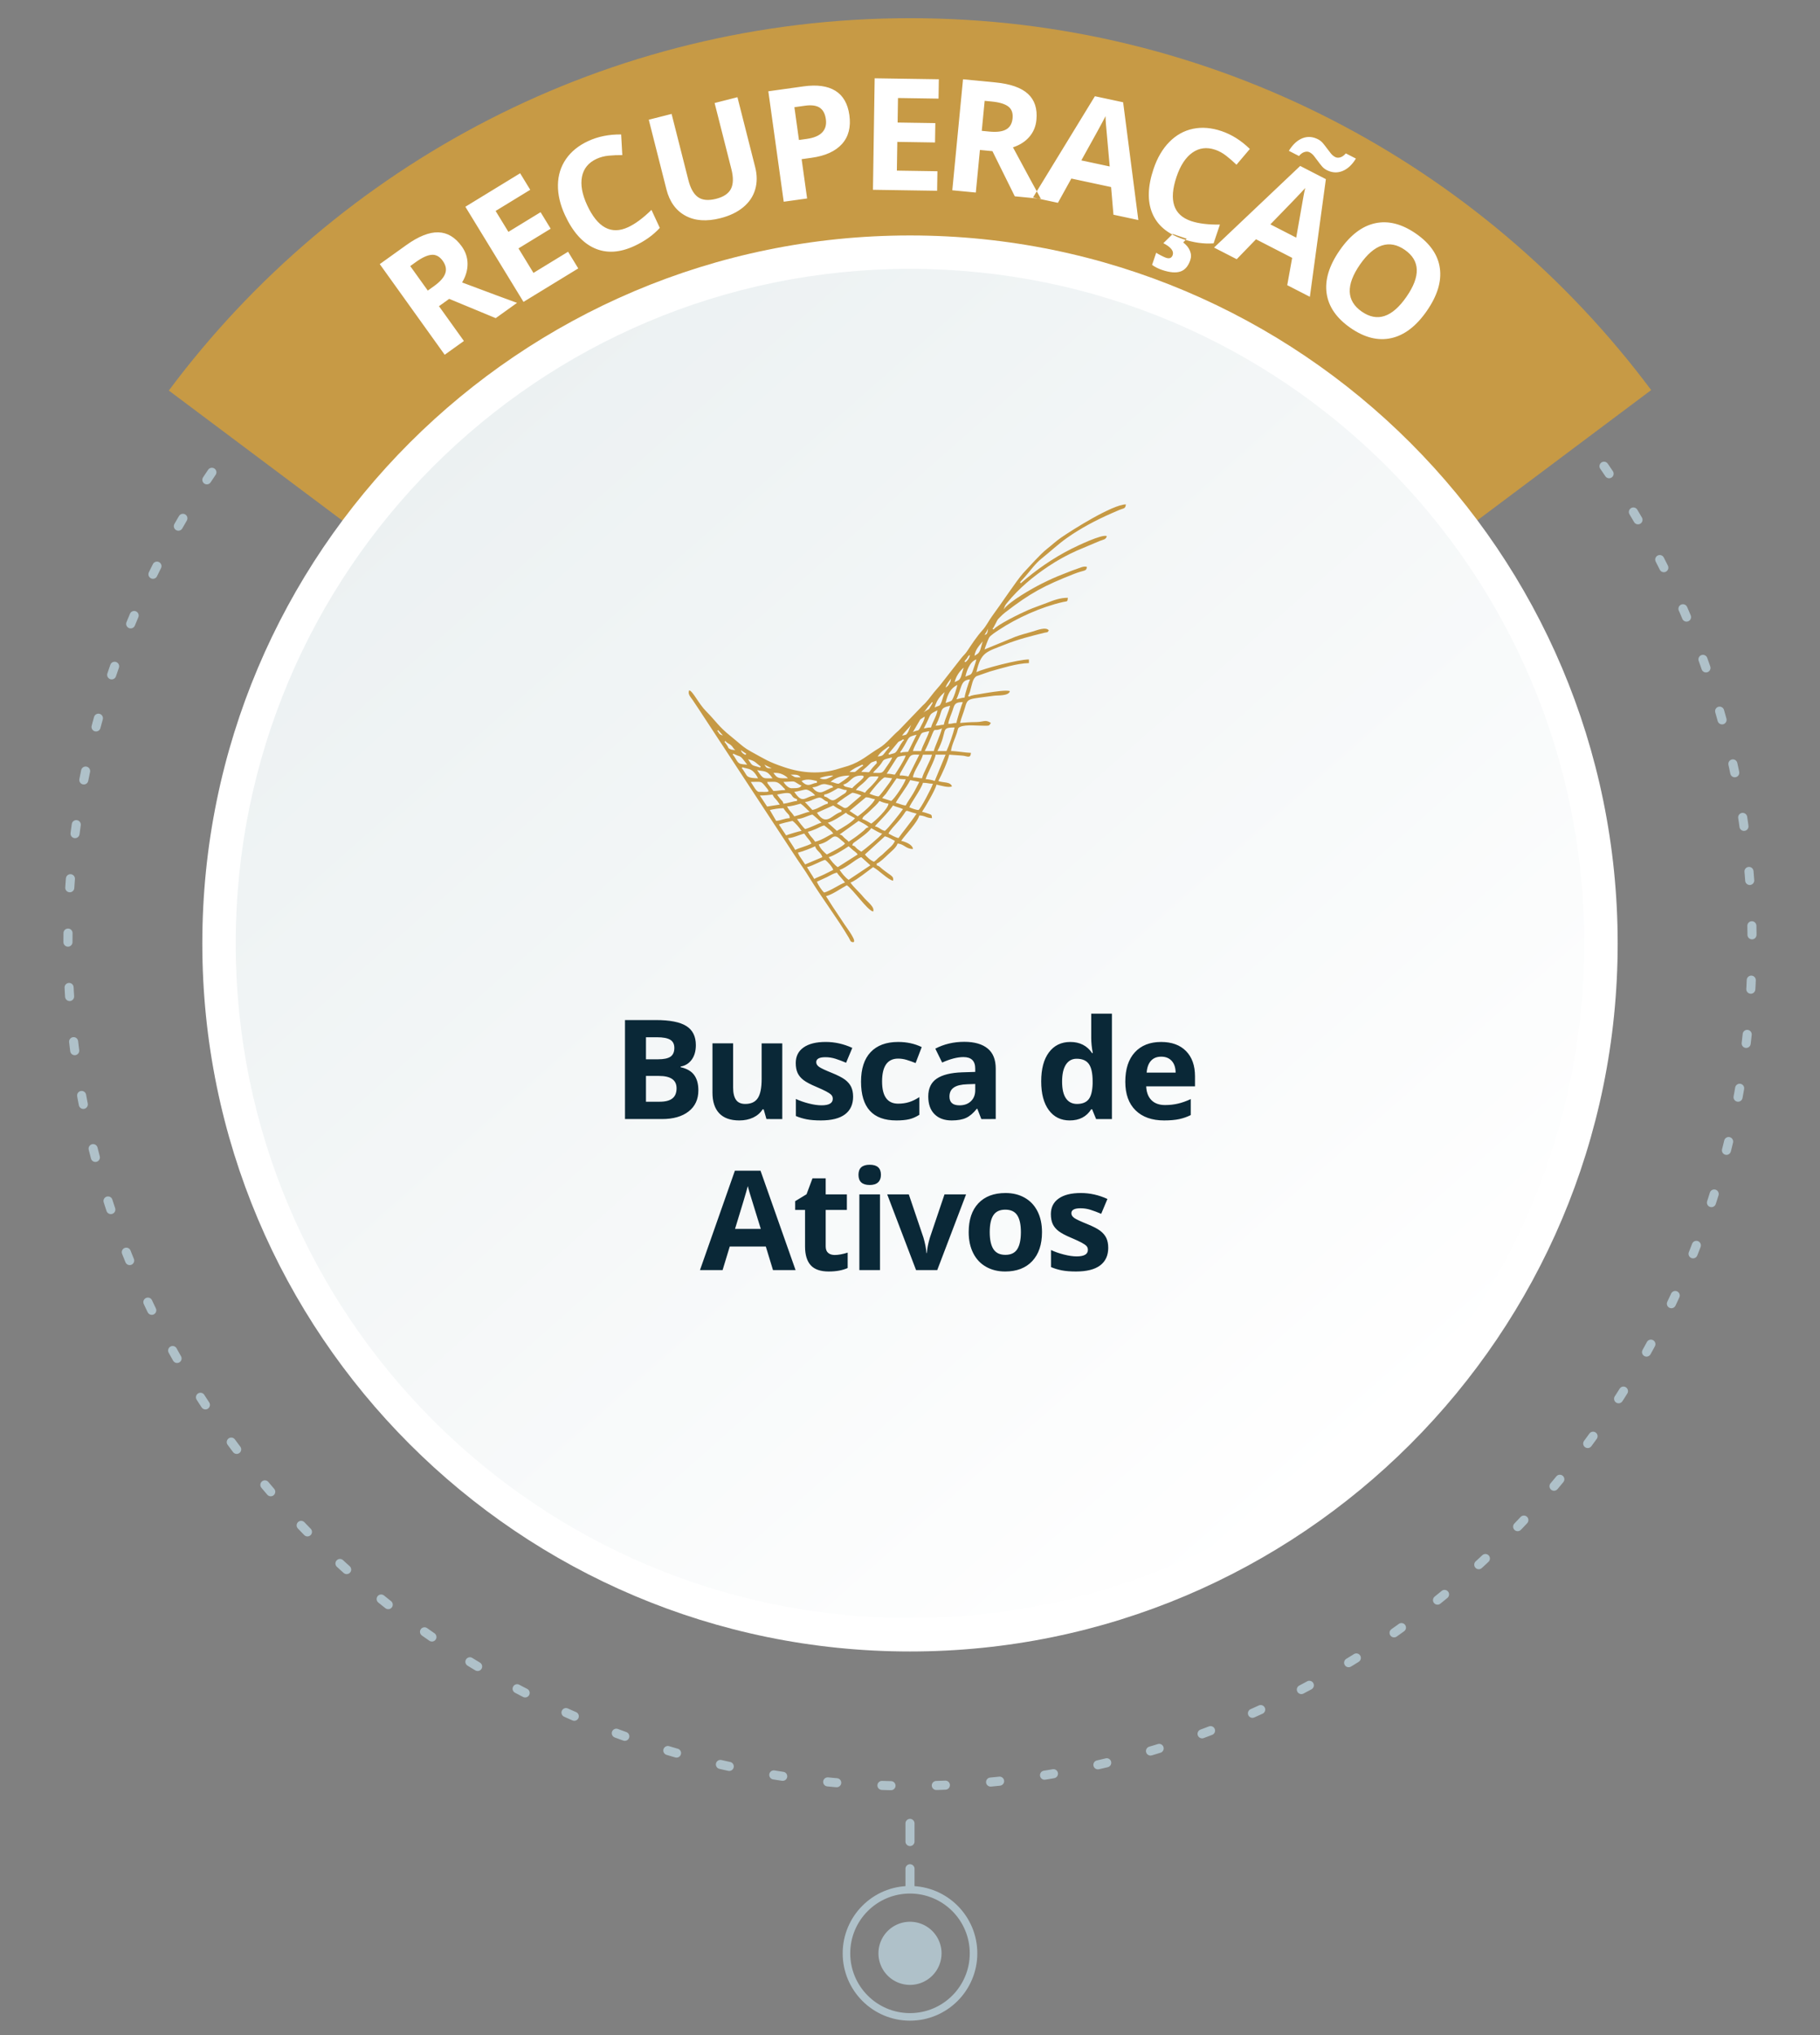 <?xml version="1.0" encoding="UTF-8" standalone="no"?>
<svg
   xmlns:dc="http://purl.org/dc/elements/1.1/"
   xmlns:cc="http://creativecommons.org/ns#"
   xmlns:rdf="http://www.w3.org/1999/02/22-rdf-syntax-ns#"
   xmlns:svg="http://www.w3.org/2000/svg"
   xmlns="http://www.w3.org/2000/svg"
   xmlns:xlink="http://www.w3.org/1999/xlink"
   xmlns:sodipodi="http://sodipodi.sourceforge.net/DTD/sodipodi-0.dtd"
   xmlns:inkscape="http://www.inkscape.org/namespaces/inkscape"
   version="1.1"
   width="240.945"
   height="269.291"
   id="svg31"
   viewBox="0 0 240.945 269.291"
   sodipodi:docname="bt-recuperacao-p.cdr">
  <rect x="0" y="0" width="240.945" height="269.291" fill="#808080" stroke="none"/>
  <defs
     id="defs35" />
  <sodipodi:namedview
     pagecolor="#ffffff"
     bordercolor="#666666"
     borderopacity="1"
     objecttolerance="10"
     gridtolerance="10"
     guidetolerance="10"
     inkscape:pageopacity="0"
     inkscape:pageshadow="2"
     inkscape:window-width="640"
     inkscape:window-height="480"
     id="namedview33" />
  <path
     d="m 120.472,13.969 c -0.198,0 -0.373,-0.096 -0.482,-0.243 -0.107,0.148 -0.281,0.245 -0.478,0.247 l -0.473,0.004 -0.715,0.011 -0.004,3e-4 c -0.331,0.008 -0.607,-0.253 -0.615,-0.585 -0.008,-0.331 0.253,-0.607 0.585,-0.615 l 0.012,-3e-4 0.722,-0.011 0.473,-0.004 c 0.2,-0.002 0.379,0.093 0.49,0.243 0.109,-0.15 0.286,-0.248 0.485,-0.248 l 0.725,0.003 0.479,0.004 c 0.331,0.002 0.598,0.272 0.596,0.604 -0.002,0.331 -0.272,0.598 -0.604,0.596 l -0.479,-0.004 z m -8.205,-0.903 c 0.33,-0.025 0.619,0.223 0.643,0.553 0.025,0.33 -0.223,0.619 -0.553,0.643 l -0.417,0.03 -0.703,0.056 -0.068,0.006 c -0.33,0.029 -0.621,-0.215 -0.65,-0.544 -0.029,-0.33 0.214,-0.621 0.544,-0.651 l 0.076,-0.006 0.711,-0.056 z m -7.197,0.754 c 0.328,-0.046 0.631,0.183 0.677,0.511 0.046,0.328 -0.183,0.631 -0.511,0.677 l -0.271,0.037 -0.69,0.099 -0.219,0.033 c -0.327,0.05 -0.634,-0.175 -0.684,-0.502 -0.05,-0.327 0.175,-0.634 0.502,-0.684 l 0.227,-0.034 0.698,-0.1 z m -7.133,1.216 c 0.325,-0.066 0.642,0.143 0.708,0.468 0.066,0.325 -0.143,0.642 -0.468,0.708 l -0.051,0.01 -0.676,0.14 -0.44,0.094 c -0.324,0.07 -0.643,-0.135 -0.714,-0.459 -0.07,-0.324 0.135,-0.643 0.459,-0.714 l 0.447,-0.096 0.683,-0.142 z m -7.042,1.678 c 0.319,-0.088 0.65,0.099 0.739,0.418 0.088,0.319 -0.099,0.65 -0.418,0.739 l -0.439,0.12 -0.659,0.184 -0.052,0.015 c -0.318,0.092 -0.651,-0.09 -0.744,-0.408 -0.092,-0.318 0.09,-0.651 0.408,-0.744 l 0.059,-0.017 0.666,-0.187 z m -6.914,2.131 c 0.313,-0.108 0.655,0.058 0.763,0.371 0.108,0.313 -0.058,0.655 -0.371,0.763 l -0.104,0.035 -0.641,0.224 -0.38,0.135 c -0.312,0.112 -0.656,-0.05 -0.767,-0.362 -0.112,-0.312 0.05,-0.656 0.362,-0.767 l 0.387,-0.138 0.648,-0.227 z m -6.764,2.578 c 0.305,-0.129 0.657,0.014 0.786,0.319 0.129,0.305 -0.014,0.657 -0.319,0.786 l -0.369,0.154 -0.621,0.265 -0.108,0.047 c -0.303,0.133 -0.657,-0.006 -0.79,-0.309 -0.133,-0.303 0.006,-0.657 0.309,-0.79 l 0.115,-0.05 0.628,-0.268 z m -6.583,3.01 c 0.296,-0.149 0.657,-0.03 0.806,0.266 0.149,0.296 0.03,0.657 -0.266,0.806 l -0.579,0.29 -0.489,0.249 c -0.295,0.151 -0.657,0.034 -0.808,-0.261 -0.151,-0.295 -0.034,-0.657 0.261,-0.808 l 0.496,-0.252 z m -6.37,3.43 c 0.286,-0.167 0.654,-0.07 0.82,0.216 0.167,0.286 0.07,0.654 -0.216,0.82 l -0.164,0.095 -0.577,0.339 -0.287,0.171 c -0.284,0.17 -0.653,0.078 -0.823,-0.206 -0.17,-0.284 -0.078,-0.653 0.206,-0.823 l 0.294,-0.175 0.583,-0.342 z m -6.138,3.835 c 0.274,-0.185 0.648,-0.113 0.833,0.161 0.185,0.274 0.113,0.648 -0.161,0.833 l -0.316,0.212 -0.552,0.375 -0.119,0.082 c -0.272,0.189 -0.646,0.121 -0.835,-0.151 -0.189,-0.272 -0.121,-0.646 0.151,-0.835 l 0.126,-0.086 0.557,-0.379 z m -5.878,4.223 c 0.262,-0.203 0.639,-0.156 0.842,0.106 0.203,0.262 0.156,0.639 -0.106,0.842 l -0.438,0.338 -0.507,0.396 c -0.261,0.205 -0.638,0.16 -0.842,-0.101 -0.205,-0.261 -0.16,-0.638 0.101,-0.843 l 0.512,-0.4 z m -5.592,4.59 c 0.249,-0.218 0.628,-0.193 0.846,0.056 0.218,0.249 0.193,0.628 -0.056,0.846 l -0.035,0.031 -0.499,0.44 -0.359,0.32 c -0.246,0.221 -0.626,0.201 -0.847,-0.046 -0.221,-0.246 -0.201,-0.626 0.046,-0.847 l 0.364,-0.325 0.504,-0.445 z m -5.288,4.941 c 0.234,-0.234 0.615,-0.234 0.849,0 0.234,0.234 0.234,0.615 0,0.849 l -0.144,0.143 -0.469,0.472 -0.228,0.232 c -0.231,0.237 -0.611,0.241 -0.848,0.01 -0.237,-0.231 -0.241,-0.611 -0.01,-0.848 l 0.232,-0.237 0.474,-0.477 z m -4.96,5.271 c 0.218,-0.249 0.598,-0.274 0.847,-0.056 0.249,0.218 0.274,0.598 0.056,0.847 l -0.238,0.27 -0.437,0.502 -0.11,0.127 c -0.215,0.252 -0.594,0.281 -0.846,0.066 -0.252,-0.215 -0.281,-0.594 -0.066,-0.846 l 0.114,-0.132 0.442,-0.507 z m -4.612,5.577 c 0.202,-0.263 0.579,-0.313 0.841,-0.111 0.263,0.202 0.313,0.579 0.111,0.841 l -0.319,0.414 -0.404,0.53 -0.002,0.003 c -0.198,0.265 -0.575,0.32 -0.84,0.121 -0.265,-0.198 -0.32,-0.575 -0.121,-0.84 l 0.007,-0.009 0.408,-0.535 z m -4.242,5.86 c 0.185,-0.274 0.559,-0.347 0.833,-0.161 0.274,0.185 0.347,0.559 0.161,0.833 l -0.014,0.021 -0.372,0.554 -0.276,0.416 c -0.182,0.277 -0.554,0.353 -0.831,0.171 -0.277,-0.182 -0.353,-0.554 -0.171,-0.831 l 0.28,-0.422 0.376,-0.56 z m -3.857,6.125 c 0.167,-0.286 0.534,-0.383 0.82,-0.216 0.286,0.167 0.383,0.534 0.216,0.82 l -0.11,0.188 -0.335,0.579 -0.152,0.265 c -0.163,0.288 -0.53,0.389 -0.818,0.226 -0.288,-0.163 -0.389,-0.53 -0.226,-0.818 l 0.155,-0.272 0.339,-0.586 z m -3.454,6.361 c 0.147,-0.296 0.508,-0.417 0.804,-0.27 0.296,0.147 0.417,0.508 0.27,0.804 l -0.194,0.389 -0.297,0.603 -0.037,0.077 c -0.144,0.298 -0.503,0.424 -0.801,0.28 -0.298,-0.144 -0.424,-0.503 -0.28,-0.801 l 0.041,-0.084 0.301,-0.609 z m -3.034,6.568 c 0.129,-0.305 0.481,-0.448 0.786,-0.319 0.305,0.129 0.448,0.481 0.319,0.786 l -0.003,0.006 -0.261,0.623 -0.195,0.472 c -0.125,0.306 -0.476,0.454 -0.782,0.328 -0.306,-0.125 -0.454,-0.476 -0.328,-0.782 l 0.198,-0.478 0.264,-0.629 z m -2.601,6.755 c 0.108,-0.313 0.45,-0.479 0.763,-0.371 0.313,0.108 0.479,0.45 0.371,0.763 l -0.098,0.28 -0.22,0.643 -0.069,0.205 c -0.104,0.314 -0.444,0.485 -0.758,0.381 -0.314,-0.104 -0.485,-0.444 -0.381,-0.758 l 0.071,-0.212 0.223,-0.65 z m -2.158,6.91 c 0.086,-0.32 0.416,-0.509 0.736,-0.422 0.32,0.086 0.509,0.416 0.422,0.736 l -0.169,0.617 -0.144,0.537 c -0.085,0.32 -0.413,0.511 -0.733,0.427 -0.32,-0.085 -0.511,-0.413 -0.427,-0.733 L 12.28,95.495 Z M 10.747,101.91 c 0.066,-0.325 0.384,-0.534 0.708,-0.468 0.325,0.066 0.534,0.384 0.468,0.708 l -0.072,0.347 -0.137,0.677 -0.028,0.144 c -0.062,0.326 -0.377,0.539 -0.702,0.477 -0.325,-0.062 -0.539,-0.377 -0.476,-0.702 l 0.03,-0.152 0.138,-0.685 z m -1.243,7.128 c 0.046,-0.328 0.349,-0.557 0.677,-0.511 0.328,0.046 0.557,0.349 0.511,0.677 l -0.019,0.132 -0.094,0.692 -0.047,0.358 c -0.042,0.329 -0.342,0.561 -0.671,0.52 -0.329,-0.042 -0.561,-0.342 -0.519,-0.671 l 0.048,-0.366 0.096,-0.699 z m -0.78,7.198 c 0.023,-0.33 0.31,-0.58 0.64,-0.557 0.33,0.023 0.58,0.31 0.557,0.64 l -0.051,0.697 -0.033,0.496 c -0.021,0.331 -0.306,0.582 -0.637,0.561 -0.331,-0.021 -0.582,-0.306 -0.561,-0.637 l 0.034,-0.504 z m -0.318,7.229 c 0.002,-0.331 0.272,-0.598 0.604,-0.596 0.331,0.002 0.598,0.272 0.596,0.604 l -0.006,0.653 -0.002,0.543 c 0,0.331 -0.269,0.6 -0.6,0.6 -0.331,0 -0.6,-0.269 -0.6,-0.6 l 0.002,-0.55 z m 0.143,7.234 c -0.019,-0.331 0.234,-0.614 0.565,-0.633 0.331,-0.019 0.614,0.234 0.633,0.565 l 0.034,0.626 0.034,0.568 c 0.021,0.331 -0.23,0.616 -0.561,0.637 -0.331,0.021 -0.616,-0.23 -0.637,-0.561 l -0.035,-0.576 z m 0.603,7.211 c -0.04,-0.329 0.195,-0.628 0.524,-0.668 0.329,-0.04 0.628,0.195 0.667,0.524 l 0.059,0.504 0.085,0.683 c 0.042,0.329 -0.191,0.629 -0.52,0.671 -0.329,0.042 -0.629,-0.191 -0.671,-0.52 l -0.086,-0.691 z m 1.067,7.157 c -0.06,-0.326 0.155,-0.639 0.48,-0.699 0.326,-0.06 0.639,0.155 0.699,0.48 l 0.055,0.303 0.128,0.681 0.037,0.189 c 0.064,0.325 -0.147,0.641 -0.472,0.705 -0.325,0.064 -0.641,-0.147 -0.705,-0.472 l -0.039,-0.196 -0.13,-0.687 z m 1.527,7.072 c -0.081,-0.321 0.115,-0.647 0.436,-0.728 0.321,-0.081 0.647,0.115 0.728,0.436 l 0.01,0.039 0.169,0.665 0.118,0.451 c 0.085,0.32 -0.107,0.649 -0.427,0.733 -0.32,0.085 -0.649,-0.107 -0.733,-0.427 l -0.119,-0.458 -0.171,-0.672 z m 1.985,6.961 c -0.102,-0.315 0.071,-0.654 0.386,-0.756 0.315,-0.102 0.654,0.07 0.756,0.386 l 0.122,0.381 0.212,0.647 0.035,0.105 c 0.106,0.314 -0.062,0.654 -0.376,0.761 -0.314,0.106 -0.655,-0.062 -0.761,-0.376 l -0.038,-0.113 -0.214,-0.654 z m 2.432,6.814 c -0.121,-0.308 0.03,-0.657 0.338,-0.778 0.308,-0.121 0.657,0.03 0.778,0.338 l 0.009,0.022 0.25,0.628 0.185,0.456 c 0.125,0.306 -0.022,0.657 -0.328,0.782 -0.306,0.125 -0.657,-0.022 -0.782,-0.328 l -0.188,-0.463 -0.253,-0.635 z m 2.872,6.645 c -0.142,-0.299 -0.014,-0.657 0.285,-0.799 0.299,-0.142 0.657,-0.014 0.799,0.285 l 0.122,0.259 0.29,0.607 0.102,0.211 c 0.146,0.297 0.022,0.657 -0.275,0.803 -0.297,0.146 -0.657,0.022 -0.803,-0.275 l -0.106,-0.218 -0.293,-0.613 z m 3.296,6.444 c -0.162,-0.289 -0.058,-0.655 0.231,-0.817 0.289,-0.162 0.655,-0.058 0.817,0.231 l 0.248,0.447 0.328,0.584 0.006,0.01 c 0.165,0.287 0.066,0.654 -0.221,0.819 -0.287,0.165 -0.654,0.066 -0.819,-0.221 l -0.009,-0.016 -0.332,-0.59 z m 3.704,6.215 c -0.179,-0.279 -0.098,-0.65 0.181,-0.829 0.279,-0.179 0.65,-0.098 0.829,0.181 l 0.02,0.032 0.362,0.561 0.267,0.408 c 0.182,0.277 0.105,0.649 -0.171,0.831 -0.277,0.182 -0.649,0.105 -0.831,-0.171 l -0.271,-0.414 -0.366,-0.567 z m 4.099,5.965 c -0.197,-0.267 -0.14,-0.642 0.126,-0.839 0.267,-0.197 0.642,-0.14 0.839,0.126 l 0.128,0.174 0.397,0.535 0.187,0.248 c 0.2,0.264 0.148,0.641 -0.116,0.841 -0.264,0.2 -0.641,0.148 -0.84,-0.116 l -0.191,-0.253 -0.402,-0.541 z m 4.474,5.689 c -0.214,-0.253 -0.182,-0.632 0.071,-0.846 0.253,-0.214 0.632,-0.182 0.846,0.071 l 0.245,0.292 0.431,0.507 0.095,0.11 c 0.217,0.25 0.19,0.629 -0.061,0.846 -0.25,0.217 -0.63,0.19 -0.846,-0.061 l -0.1,-0.116 -0.436,-0.512 z m 4.83,5.39 c -0.23,-0.238 -0.223,-0.618 0.015,-0.848 0.238,-0.23 0.618,-0.223 0.848,0.015 l 0.373,0.389 0.458,0.471 c 0.231,0.237 0.227,0.617 -0.01,0.848 -0.237,0.231 -0.617,0.227 -0.848,-0.01 l -0.463,-0.477 z m 5.163,5.067 c -0.244,-0.224 -0.26,-0.604 -0.035,-0.848 0.224,-0.244 0.604,-0.26 0.848,-0.035 l 0.019,0.018 0.491,0.449 0.372,0.336 c 0.246,0.221 0.267,0.601 0.046,0.847 -0.221,0.246 -0.601,0.267 -0.847,0.046 l -0.377,-0.341 -0.496,-0.454 z m 5.481,4.727 c -0.258,-0.207 -0.299,-0.586 -0.091,-0.844 0.207,-0.258 0.586,-0.299 0.844,-0.091 l 0.145,0.117 0.52,0.416 0.267,0.211 c 0.261,0.205 0.306,0.582 0.101,0.843 -0.205,0.261 -0.582,0.305 -0.843,0.101 l -0.273,-0.216 -0.525,-0.42 z m 5.773,4.365 c -0.271,-0.19 -0.337,-0.565 -0.146,-0.836 0.19,-0.271 0.565,-0.336 0.836,-0.146 l 0.29,0.205 0.547,0.382 0.14,0.096 c 0.273,0.187 0.343,0.561 0.157,0.834 -0.187,0.273 -0.561,0.343 -0.834,0.157 l -0.146,-0.101 -0.553,-0.386 z m 6.042,3.986 c -0.283,-0.172 -0.373,-0.541 -0.201,-0.824 0.172,-0.283 0.541,-0.373 0.824,-0.201 l 0.462,0.283 0.561,0.339 c 0.284,0.17 0.376,0.539 0.206,0.823 -0.17,0.284 -0.539,0.376 -0.823,0.206 l -0.567,-0.342 z m 6.283,3.586 c -0.293,-0.154 -0.405,-0.518 -0.251,-0.811 0.154,-0.293 0.518,-0.405 0.811,-0.251 l 0.067,0.036 0.594,0.311 0.396,0.204 c 0.295,0.151 0.411,0.513 0.261,0.808 -0.151,0.295 -0.513,0.411 -0.808,0.261 l -0.402,-0.208 -0.601,-0.315 z m 6.506,3.173 c -0.303,-0.134 -0.439,-0.489 -0.304,-0.792 0.134,-0.303 0.489,-0.439 0.792,-0.304 l 0.286,0.128 0.617,0.272 0.188,0.082 c 0.304,0.131 0.445,0.484 0.314,0.788 -0.131,0.304 -0.484,0.445 -0.788,0.314 l -0.194,-0.085 -0.624,-0.275 z m 6.698,2.744 c -0.311,-0.114 -0.471,-0.459 -0.357,-0.77 0.114,-0.311 0.459,-0.471 0.77,-0.357 l 0.554,0.205 0.569,0.206 c 0.312,0.112 0.474,0.456 0.362,0.767 -0.112,0.312 -0.456,0.474 -0.767,0.362 l -0.576,-0.209 z m 6.859,2.302 c -0.317,-0.094 -0.498,-0.429 -0.404,-0.746 0.094,-0.317 0.429,-0.498 0.746,-0.404 l 0.222,0.067 0.655,0.193 0.267,0.077 c 0.319,0.09 0.504,0.422 0.413,0.741 -0.09,0.319 -0.422,0.504 -0.741,0.413 l -0.274,-0.079 -0.662,-0.195 z m 6.999,1.852 c -0.323,-0.072 -0.526,-0.394 -0.454,-0.717 0.072,-0.323 0.393,-0.526 0.717,-0.454 l 0.6,0.137 0.567,0.125 c 0.324,0.07 0.529,0.39 0.459,0.714 -0.07,0.324 -0.39,0.529 -0.714,0.459 l -0.574,-0.127 z m 7.101,1.392 c -0.327,-0.052 -0.55,-0.36 -0.498,-0.687 0.052,-0.327 0.36,-0.55 0.687,-0.498 l 0.369,0.06 0.688,0.107 0.121,0.018 c 0.328,0.048 0.554,0.353 0.506,0.681 -0.048,0.328 -0.353,0.554 -0.681,0.506 l -0.129,-0.019 -0.695,-0.108 z m 7.176,0.931 c -0.33,-0.031 -0.572,-0.324 -0.541,-0.654 0.031,-0.33 0.324,-0.572 0.654,-0.541 l 0.204,0.02 0.701,0.064 0.283,0.024 c 0.33,0.027 0.576,0.317 0.548,0.647 -0.027,0.33 -0.317,0.576 -0.647,0.548 l -0.29,-0.025 -0.708,-0.065 z m 7.221,0.468 c -0.331,-0.011 -0.591,-0.287 -0.581,-0.619 0.011,-0.331 0.287,-0.591 0.619,-0.581 l 0.121,0.004 0.713,0.02 0.357,0.008 c 0.331,0.006 0.595,0.28 0.589,0.611 -0.006,0.331 -0.28,0.595 -0.611,0.589 l -0.365,-0.008 -0.72,-0.021 z m 7.236,0.007 c -0.331,0.01 -0.608,-0.249 -0.619,-0.581 -0.01,-0.331 0.249,-0.608 0.581,-0.619 l 0.111,-0.003 0.712,-0.025 0.369,-0.015 c 0.331,-0.014 0.611,0.242 0.626,0.573 0.014,0.331 -0.242,0.612 -0.573,0.626 l -0.377,0.016 -0.719,0.025 z m 7.222,-0.453 c -0.33,0.031 -0.623,-0.211 -0.654,-0.541 -0.031,-0.33 0.211,-0.623 0.541,-0.654 l 0.027,-0.002 0.699,-0.069 0.46,-0.048 c 0.329,-0.035 0.625,0.203 0.661,0.532 0.035,0.329 -0.203,0.625 -0.532,0.661 l -0.467,0.049 -0.707,0.07 z m 7.182,-0.916 c -0.327,0.054 -0.636,-0.167 -0.69,-0.494 -0.054,-0.327 0.167,-0.636 0.494,-0.69 l 0.55,-0.089 0.63,-0.107 c 0.327,-0.056 0.637,0.163 0.693,0.489 0.056,0.327 -0.163,0.637 -0.489,0.693 l -0.637,0.108 z m 7.103,-1.378 c -0.323,0.074 -0.645,-0.127 -0.719,-0.45 -0.074,-0.323 0.127,-0.645 0.45,-0.719 l 0.301,-0.069 0.67,-0.157 0.19,-0.046 c 0.322,-0.079 0.647,0.119 0.725,0.441 0.079,0.322 -0.119,0.647 -0.441,0.725 l -0.197,0.048 -0.677,0.158 z m 6.999,-1.836 c -0.318,0.094 -0.652,-0.086 -0.746,-0.404 -0.094,-0.318 0.086,-0.652 0.404,-0.746 h 3e-4 l 0.654,-0.197 0.487,-0.15 c 0.316,-0.098 0.653,0.078 0.751,0.395 0.098,0.316 -0.078,0.653 -0.395,0.751 l -0.494,0.152 -0.66,0.199 z m 6.867,-2.289 c -0.31,0.116 -0.656,-0.042 -0.772,-0.352 -0.116,-0.31 0.042,-0.656 0.352,-0.772 l 0.303,-0.112 0.634,-0.239 0.179,-0.069 c 0.309,-0.119 0.657,0.034 0.776,0.343 0.119,0.309 -0.034,0.657 -0.343,0.776 l -0.186,0.071 -0.641,0.242 z m 6.704,-2.73 c -0.302,0.136 -0.658,0.002 -0.794,-0.3 -0.136,-0.302 -0.002,-0.658 0.3,-0.794 l 0.544,-0.244 0.546,-0.249 c 0.301,-0.138 0.657,-0.006 0.796,0.295 0.138,0.301 0.006,0.657 -0.294,0.796 l -0.553,0.252 z m 6.509,-3.158 c -0.293,0.154 -0.656,0.042 -0.811,-0.251 -0.154,-0.293 -0.042,-0.656 0.251,-0.811 l 0.138,-0.072 0.592,-0.315 0.322,-0.174 c 0.291,-0.158 0.656,-0.05 0.814,0.241 0.158,0.291 0.05,0.656 -0.241,0.814 l -0.328,0.177 -0.599,0.318 z m 6.294,-3.575 c -0.282,0.174 -0.652,0.086 -0.825,-0.196 -0.174,-0.282 -0.086,-0.652 0.196,-0.826 l 0.31,-0.189 0.568,-0.352 0.137,-0.086 c 0.28,-0.177 0.651,-0.093 0.828,0.187 0.177,0.28 0.093,0.651 -0.186,0.828 l -0.142,0.09 -0.574,0.356 z m 6.05,-3.972 c -0.27,0.192 -0.645,0.128 -0.837,-0.141 -0.192,-0.27 -0.128,-0.645 0.141,-0.837 l 0.447,-0.316 0.528,-0.378 c 0.269,-0.194 0.644,-0.133 0.837,0.136 0.194,0.269 0.133,0.644 -0.136,0.837 l -0.534,0.382 z m 5.779,-4.351 c -0.258,0.207 -0.636,0.167 -0.844,-0.091 -0.207,-0.258 -0.167,-0.636 0.091,-0.844 l 0.036,-0.029 0.517,-0.419 0.372,-0.305 c 0.255,-0.211 0.634,-0.175 0.845,0.081 0.211,0.255 0.175,0.634 -0.081,0.845 l -0.377,0.309 -0.523,0.424 z m 5.49,-4.717 c -0.244,0.224 -0.624,0.208 -0.848,-0.035 -0.224,-0.244 -0.208,-0.624 0.035,-0.848 l 0.152,-0.139 0.488,-0.452 0.235,-0.22 c 0.241,-0.227 0.621,-0.216 0.848,0.025 0.227,0.241 0.216,0.621 -0.025,0.848 l -0.24,0.225 -0.493,0.457 z m 5.176,-5.059 c -0.228,0.24 -0.608,0.249 -0.848,0.02 -0.24,-0.229 -0.249,-0.608 -0.02,-0.848 l 0.25,-0.261 0.458,-0.483 0.113,-0.121 c 0.226,-0.242 0.606,-0.256 0.848,-0.03 0.242,0.226 0.256,0.605 0.03,0.848 l -0.118,0.127 -0.462,0.488 z m 4.841,-5.38 c -0.212,0.254 -0.591,0.288 -0.845,0.076 -0.254,-0.212 -0.288,-0.591 -0.076,-0.845 l 0.335,-0.398 0.425,-0.512 0.005,-0.006 c 0.209,-0.257 0.587,-0.295 0.844,-0.086 0.257,0.209 0.295,0.587 0.086,0.844 l -0.009,0.011 -0.43,0.518 z m 4.484,-5.677 c -0.197,0.266 -0.573,0.323 -0.839,0.126 -0.266,-0.197 -0.323,-0.573 -0.126,-0.839 l 0.01,-0.013 0.394,-0.537 0.3,-0.413 c 0.194,-0.269 0.569,-0.33 0.837,-0.136 0.269,0.194 0.33,0.569 0.136,0.837 l -0.304,0.419 -0.398,0.543 z m 4.111,-5.957 c -0.179,0.279 -0.55,0.36 -0.829,0.181 -0.279,-0.179 -0.36,-0.55 -0.181,-0.829 l 0.106,-0.164 0.359,-0.563 0.175,-0.279 c 0.175,-0.281 0.546,-0.367 0.827,-0.191 0.281,0.175 0.367,0.546 0.191,0.827 l -0.179,0.285 -0.363,0.57 z m 3.719,-6.21 c -0.16,0.29 -0.525,0.396 -0.815,0.236 -0.29,-0.16 -0.396,-0.525 -0.236,-0.815 l 0.192,-0.346 0.322,-0.588 0.061,-0.112 c 0.156,-0.292 0.52,-0.402 0.812,-0.246 0.292,0.156 0.402,0.52 0.246,0.812 l -0.064,0.118 -0.325,0.594 z m 3.309,-6.438 c -0.14,0.3 -0.497,0.43 -0.797,0.29 -0.3,-0.14 -0.43,-0.497 -0.29,-0.797 l 0.265,-0.564 0.241,-0.52 c 0.138,-0.301 0.495,-0.433 0.796,-0.294 0.301,0.138 0.433,0.495 0.294,0.796 l -0.244,0.526 z m 2.883,-6.636 c -0.121,0.308 -0.47,0.46 -0.778,0.338 -0.308,-0.121 -0.46,-0.47 -0.338,-0.778 l 0.077,-0.194 0.246,-0.63 0.11,-0.287 c 0.118,-0.31 0.464,-0.465 0.774,-0.348 0.31,0.118 0.465,0.464 0.348,0.774 l -0.113,0.294 -0.249,0.637 z m 2.448,-6.812 c -0.1,0.316 -0.438,0.49 -0.753,0.39 -0.316,-0.1 -0.49,-0.438 -0.39,-0.753 l 0.158,-0.492 0.204,-0.648 c 0.098,-0.316 0.435,-0.493 0.751,-0.395 0.316,0.098 0.493,0.435 0.395,0.751 l -0.206,0.655 z m 1.998,-6.954 c -0.081,0.321 -0.407,0.516 -0.728,0.436 -0.321,-0.081 -0.516,-0.407 -0.436,-0.728 l 0.047,-0.186 0.165,-0.666 0.074,-0.305 c 0.076,-0.322 0.4,-0.522 0.722,-0.445 0.322,0.077 0.522,0.4 0.445,0.722 l -0.075,0.313 -0.167,0.674 z m 1.543,-7.073 c -0.058,0.326 -0.37,0.543 -0.696,0.485 -0.326,-0.058 -0.543,-0.37 -0.485,-0.696 l 0.111,-0.611 0.1,-0.567 c 0.056,-0.327 0.366,-0.546 0.693,-0.489 0.327,0.056 0.546,0.366 0.489,0.693 l -0.101,0.574 z m 1.081,-7.155 c -0.037,0.329 -0.335,0.566 -0.664,0.528 -0.329,-0.037 -0.566,-0.335 -0.528,-0.664 l 0.05,-0.426 0.077,-0.697 0.006,-0.062 c 0.034,-0.33 0.328,-0.57 0.658,-0.536 0.33,0.034 0.57,0.328 0.536,0.658 l -0.008,0.069 -0.078,0.704 z m 0.618,-7.21 c -0.017,0.331 -0.299,0.586 -0.63,0.569 -0.331,-0.017 -0.586,-0.299 -0.569,-0.629 l 0.017,-0.318 0.034,-0.71 0.007,-0.164 c 0.013,-0.331 0.291,-0.589 0.623,-0.577 0.331,0.013 0.589,0.291 0.577,0.623 l -0.007,0.171 -0.034,0.717 z m 0.156,-7.235 c 0.004,0.331 -0.261,0.604 -0.592,0.608 -0.331,0.004 -0.604,-0.261 -0.608,-0.592 l -0.002,-0.299 -0.011,-0.715 -0.004,-0.178 c -0.008,-0.331 0.253,-0.607 0.585,-0.615 0.331,-0.008 0.607,0.253 0.615,0.585 l 0.004,0.186 0.011,0.722 z m -0.303,-7.229 c 0.025,0.33 -0.223,0.619 -0.553,0.643 -0.33,0.025 -0.619,-0.223 -0.643,-0.553 l -0.018,-0.243 -0.056,-0.703 -0.021,-0.242 c -0.029,-0.33 0.215,-0.621 0.544,-0.65 0.33,-0.029 0.621,0.214 0.651,0.544 l 0.021,0.25 0.056,0.711 z m -0.764,-7.196 c 0.046,0.328 -0.183,0.632 -0.511,0.677 -0.328,0.046 -0.631,-0.183 -0.677,-0.511 l -0.013,-0.098 -0.099,-0.69 -0.059,-0.392 c -0.05,-0.328 0.175,-0.634 0.502,-0.684 0.327,-0.05 0.634,0.175 0.684,0.502 l 0.06,0.399 0.1,0.698 z m -1.229,-7.135 c 0.068,0.324 -0.139,0.643 -0.463,0.711 -0.324,0.068 -0.643,-0.139 -0.711,-0.463 l -0.116,-0.56 -0.131,-0.61 c -0.07,-0.324 0.135,-0.643 0.459,-0.714 0.324,-0.07 0.643,0.135 0.714,0.459 l 0.133,0.617 z m -1.688,-7.036 c 0.088,0.319 -0.099,0.65 -0.418,0.739 -0.319,0.088 -0.65,-0.099 -0.739,-0.418 l -0.074,-0.27 -0.184,-0.658 -0.063,-0.219 c -0.092,-0.318 0.09,-0.651 0.408,-0.744 0.318,-0.092 0.651,0.09 0.744,0.408 l 0.065,0.227 0.187,0.665 z m -2.143,-6.914 c 0.11,0.312 -0.054,0.655 -0.367,0.765 -0.312,0.11 -0.655,-0.054 -0.765,-0.366 l -0.204,-0.584 -0.194,-0.544 c -0.112,-0.312 0.05,-0.656 0.362,-0.767 0.312,-0.112 0.656,0.05 0.767,0.362 l 0.196,0.551 z m -2.587,-6.757 c 0.129,0.305 -0.014,0.657 -0.319,0.786 -0.305,0.129 -0.657,-0.014 -0.786,-0.319 l -0.087,-0.208 -0.265,-0.621 -0.117,-0.268 c -0.133,-0.303 0.006,-0.657 0.309,-0.79 0.303,-0.133 0.657,0.006 0.79,0.309 l 0.119,0.274 0.268,0.628 z m -3.021,-6.578 c 0.149,0.296 0.03,0.657 -0.266,0.806 -0.296,0.149 -0.657,0.03 -0.806,-0.266 l -0.212,-0.423 -0.304,-0.599 -0.022,-0.043 c -0.153,-0.294 -0.038,-0.656 0.256,-0.809 0.294,-0.153 0.656,-0.038 0.809,0.256 l 0.025,0.049 0.308,0.606 z m -3.439,-6.365 c 0.167,0.286 0.07,0.654 -0.216,0.82 -0.286,0.167 -0.654,0.07 -0.82,-0.216 l -0.007,-0.013 -0.339,-0.577 -0.26,-0.437 c -0.17,-0.284 -0.078,-0.653 0.206,-0.823 0.284,-0.17 0.653,-0.078 0.823,0.206 l 0.264,0.443 0.342,0.583 z m -3.845,-6.132 c 0.185,0.274 0.113,0.648 -0.161,0.833 -0.274,0.185 -0.648,0.113 -0.833,-0.161 l -0.115,-0.171 -0.375,-0.552 -0.181,-0.263 c -0.189,-0.272 -0.121,-0.646 0.151,-0.835 0.272,-0.189 0.646,-0.121 0.835,0.151 l 0.185,0.269 0.379,0.558 z m -4.232,-5.871 c 0.203,0.262 0.156,0.639 -0.106,0.842 -0.262,0.203 -0.639,0.156 -0.842,-0.106 l -0.232,-0.3 -0.41,-0.525 -0.091,-0.115 c -0.206,-0.259 -0.163,-0.637 0.096,-0.843 0.259,-0.206 0.637,-0.163 0.843,0.096 l 0.096,0.121 0.414,0.531 z m -4.6,-5.587 c 0.22,0.248 0.197,0.627 -0.05,0.847 -0.248,0.22 -0.627,0.197 -0.847,-0.05 l -0.358,-0.406 -0.437,-0.489 c -0.221,-0.246 -0.201,-0.626 0.046,-0.847 0.246,-0.221 0.626,-0.201 0.847,0.046 l 0.441,0.494 z m -4.947,-5.278 c 0.234,0.234 0.234,0.615 0,0.849 -0.234,0.234 -0.615,0.234 -0.849,0 l -0.02,-0.02 -0.472,-0.469 -0.356,-0.35 c -0.237,-0.231 -0.241,-0.611 -0.01,-0.848 0.231,-0.237 0.612,-0.241 0.849,-0.01 l 0.361,0.354 0.477,0.474 z m -5.278,-4.952 c 0.249,0.218 0.274,0.598 0.056,0.846 -0.218,0.249 -0.598,0.274 -0.847,0.056 l -0.139,-0.123 -0.502,-0.437 -0.259,-0.223 c -0.252,-0.215 -0.281,-0.594 -0.066,-0.846 0.215,-0.252 0.594,-0.281 0.846,-0.066 l 0.265,0.228 0.507,0.442 z m -5.585,-4.604 c 0.263,0.202 0.313,0.579 0.111,0.841 -0.202,0.263 -0.579,0.313 -0.841,0.111 l -0.276,-0.213 -0.53,-0.404 -0.143,-0.107 c -0.265,-0.198 -0.319,-0.575 -0.121,-0.84 0.198,-0.265 0.575,-0.32 0.84,-0.121 l 0.148,0.112 0.536,0.408 z m -5.869,-4.235 c 0.276,0.184 0.35,0.556 0.166,0.832 -0.184,0.276 -0.556,0.35 -0.832,0.166 l -0.434,-0.291 -0.557,-0.369 -0.002,-0.001 c -0.278,-0.18 -0.357,-0.552 -0.176,-0.83 0.18,-0.278 0.552,-0.357 0.83,-0.176 l 0.008,0.005 0.562,0.373 z m -6.127,-3.846 c 0.286,0.167 0.383,0.534 0.216,0.82 -0.167,0.286 -0.534,0.383 -0.82,0.216 l -0.037,-0.022 -0.579,-0.335 -0.417,-0.238 c -0.288,-0.163 -0.389,-0.53 -0.226,-0.818 0.163,-0.288 0.53,-0.389 0.818,-0.226 l 0.423,0.241 0.586,0.339 z m -6.366,-3.444 c 0.296,0.147 0.417,0.508 0.27,0.804 -0.147,0.296 -0.508,0.417 -0.804,0.27 l -0.233,-0.117 -0.603,-0.297 -0.234,-0.114 c -0.298,-0.144 -0.424,-0.503 -0.28,-0.801 0.144,-0.298 0.502,-0.424 0.801,-0.28 l 0.241,0.117 0.609,0.301 z m -6.576,-3.025 c 0.306,0.127 0.451,0.478 0.324,0.784 -0.127,0.306 -0.478,0.451 -0.784,0.324 l -0.471,-0.198 -0.625,-0.257 -0.006,-0.002 c -0.307,-0.123 -0.456,-0.473 -0.333,-0.78 0.123,-0.307 0.473,-0.456 0.78,-0.333 l 0.012,0.005 0.632,0.26 z m -6.755,-2.59 c 0.313,0.108 0.479,0.45 0.371,0.763 -0.108,0.313 -0.45,0.479 -0.763,0.371 l -0.116,-0.04 -0.643,-0.22 -0.37,-0.124 c -0.314,-0.104 -0.485,-0.444 -0.381,-0.758 0.104,-0.314 0.444,-0.485 0.758,-0.381 l 0.378,0.127 0.65,0.222 z M 150.27,16.773 c 0.32,0.086 0.509,0.416 0.422,0.736 -0.086,0.32 -0.416,0.509 -0.736,0.422 l -0.449,-0.123 -0.662,-0.177 -0.04,-0.011 c -0.321,-0.083 -0.514,-0.41 -0.432,-0.731 0.083,-0.321 0.41,-0.514 0.731,-0.432 l 0.048,0.013 0.669,0.179 z m -7.035,-1.691 c 0.325,0.066 0.534,0.384 0.468,0.708 -0.066,0.325 -0.384,0.534 -0.708,0.468 l -0.176,-0.036 -0.677,-0.137 -0.316,-0.061 c -0.326,-0.062 -0.539,-0.377 -0.476,-0.702 0.062,-0.325 0.377,-0.539 0.702,-0.476 l 0.323,0.063 0.685,0.138 z m -7.134,-1.232 c 0.328,0.044 0.559,0.346 0.515,0.674 -0.044,0.328 -0.346,0.559 -0.674,0.515 l -0.655,-0.089 -0.531,-0.069 c -0.329,-0.042 -0.561,-0.343 -0.52,-0.671 0.042,-0.329 0.342,-0.561 0.671,-0.52 l 0.538,0.07 z m -7.195,-0.768 c 0.33,0.023 0.58,0.31 0.557,0.64 -0.023,0.33 -0.31,0.58 -0.64,0.557 l -0.523,-0.038 -0.671,-0.045 c -0.331,-0.021 -0.582,-0.306 -0.561,-0.637 0.021,-0.331 0.306,-0.582 0.637,-0.561 l 0.678,0.045 z"
     style="fill:#afc1c9;fill-rule:evenodd"
     id="path2" />
  <path
     d="m 120.495,2.407 c 40.152,0 75.786,19.338 98.1,49.209 L 120.431,125.143 22.35,51.678 C 44.66,21.772 80.316,2.407 120.495,2.407 Z"
     style="fill:#c79a45;fill-rule:evenodd"
     id="path4" />
  <g
     id="Layer1000">
    <defs
       id="defs12">
      <linearGradient
         id="grad1">
        <stop
           offset="0%"
           stop-color="#ecf1f2"
           stop-opacity="1"
           id="stop6" />
        <stop
           offset="100%"
           stop-color="#ffffff"
           stop-opacity="1"
           id="stop8" />
      </linearGradient>
      <linearGradient
         xlink:href="#grad1"
         id="grad2"
         x1="0"
         y1="0"
         x2="0"
         y2="1"
         gradientTransform="rotate(-41,0.5,0.5)"
         gradientUnits="objectBoundingBox" />
    </defs>
    <path
       d="m 120.472,32.803 a 92.041,92.041 0 0 1 92.041,92.041 92.041,92.041 0 1 1 -92.041,-92.041 z"
       style="fill:url(#grad2)"
       id="path14" />
    <path
       d="m 120.472,31.156 c 25.871,0 49.293,10.486 66.246,27.441 16.954,16.954 27.441,40.376 27.441,66.247 0,25.871 -10.486,49.293 -27.441,66.246 -16.954,16.954 -40.376,27.441 -66.246,27.441 -25.871,0 -49.293,-10.486 -66.247,-27.441 -16.954,-16.954 -27.441,-40.376 -27.441,-66.246 0,-25.871 10.486,-49.293 27.441,-66.247 16.954,-16.954 40.376,-27.441 66.247,-27.441 z m 63.12,30.567 C 167.439,45.57 145.122,35.578 120.472,35.578 c -24.65,0 -46.967,9.992 -63.12,26.145 -16.154,16.154 -26.145,38.47 -26.145,63.12 0,24.65 9.992,46.967 26.145,63.12 16.153,16.154 38.47,26.145 63.12,26.145 24.65,0 46.967,-9.992 63.12,-26.145 16.154,-16.153 26.145,-38.47 26.145,-63.12 0,-24.65 -9.992,-46.967 -26.145,-63.12 z"
       style="fill:#ffffff;fill-rule:evenodd"
       id="path16" />
  </g>
  <path
     d="m 56.634,38.451 0.821,-0.588 c 0.803,-0.576 1.3,-1.136 1.488,-1.677 0.193,-0.541 0.08,-1.101 -0.331,-1.674 -0.407,-0.568 -0.894,-0.834 -1.456,-0.796 -0.565,0.041 -1.255,0.353 -2.076,0.941 l -0.77,0.552 z m 1.481,2.066 3.299,4.603 -2.542,1.822 -8.596,-11.993 3.494,-2.505 c 1.629,-1.167 3.045,-1.734 4.252,-1.7 1.209,0.032 2.244,0.654 3.109,1.861 0.506,0.705 0.762,1.471 0.768,2.301 0.007,0.825 -0.233,1.65 -0.721,2.47 3.735,1.403 6.161,2.304 7.271,2.7 l -2.822,2.022 -6.16,-2.551 z m 18.439,-5 -7.25,4.431 -7.695,-12.59 7.25,-4.431 1.337,2.187 -4.582,2.8 1.692,2.768 4.261,-2.604 1.336,2.186 -4.261,2.605 1.983,3.244 4.582,-2.801 z m 2.419,-14.493 c -1.069,0.495 -1.709,1.278 -1.924,2.353 -0.212,1.074 0.013,2.329 0.677,3.763 1.383,2.985 3.193,3.96 5.434,2.922 0.938,-0.434 1.97,-1.197 3.086,-2.287 l 1.103,2.381 c -0.884,0.968 -2.007,1.765 -3.359,2.392 -1.947,0.902 -3.709,1 -5.287,0.297 -1.579,-0.703 -2.88,-2.162 -3.904,-4.371 -0.644,-1.39 -0.956,-2.726 -0.935,-4.008 0.021,-1.281 0.377,-2.422 1.065,-3.42 0.691,-1 1.675,-1.793 2.95,-2.384 1.3,-0.602 2.749,-0.89 4.353,-0.871 l 0.153,2.731 c -0.61,-0.006 -1.208,0.021 -1.798,0.077 -0.589,0.056 -1.126,0.199 -1.614,0.425 z m 18.655,-8.161 2.349,9.258 c 0.268,1.055 0.266,2.043 -0.003,2.957 -0.271,0.918 -0.798,1.699 -1.586,2.35 -0.787,0.651 -1.788,1.132 -3.009,1.442 -1.836,0.466 -3.385,0.358 -4.643,-0.329 -1.257,-0.684 -2.092,-1.843 -2.508,-3.482 l -2.339,-9.218 3.022,-0.766 2.222,8.757 c 0.28,1.105 0.709,1.856 1.28,2.259 0.575,0.405 1.375,0.475 2.4,0.215 0.992,-0.252 1.643,-0.694 1.96,-1.325 0.316,-0.63 0.333,-1.502 0.051,-2.61 l -2.218,-8.74 z m 8.144,5.661 1.02,-0.142 c 0.955,-0.133 1.642,-0.42 2.06,-0.865 0.422,-0.441 0.581,-1.023 0.481,-1.743 -0.101,-0.727 -0.374,-1.235 -0.818,-1.528 -0.444,-0.289 -1.089,-0.377 -1.938,-0.258 l -1.409,0.196 z m 6.674,-3.295 c 0.219,1.573 -0.105,2.846 -0.971,3.814 -0.867,0.969 -2.207,1.58 -4.019,1.833 l -1.331,0.186 0.725,5.199 -3.097,0.432 -2.037,-14.614 4.667,-0.651 c 1.774,-0.247 3.175,-0.053 4.205,0.58 1.028,0.635 1.647,1.711 1.858,3.222 z m 11.617,10.014 -8.495,-0.13 0.226,-14.754 8.496,0.13 -0.039,2.562 -5.369,-0.082 -0.05,3.244 4.993,0.076 -0.039,2.563 -4.993,-0.077 -0.059,3.802 5.369,0.082 z m 5.91,-7.93 1.005,0.097 c 0.984,0.095 1.726,5e-4 2.224,-0.283 0.501,-0.281 0.784,-0.776 0.852,-1.479 0.067,-0.696 -0.125,-1.216 -0.573,-1.557 -0.451,-0.341 -1.177,-0.56 -2.182,-0.657 l -0.943,-0.091 z m -0.244,2.53 -0.544,5.636 -3.113,-0.3 1.419,-14.687 4.279,0.413 c 1.995,0.192 3.434,0.699 4.321,1.518 0.89,0.819 1.26,1.97 1.117,3.447 -0.083,0.864 -0.394,1.609 -0.936,2.238 -0.538,0.626 -1.26,1.089 -2.168,1.386 1.889,3.514 3.123,5.789 3.698,6.817 l -3.456,-0.334 -2.959,-5.975 z m 17.677,8.568 -0.312,-3.659 -5.261,-1.126 -1.779,3.212 -3.297,-0.706 8.193,-13.399 3.738,0.8 2.013,15.583 z m -0.494,-6.383 c -0.301,-3.319 -0.47,-5.197 -0.503,-5.63 -0.034,-0.433 -0.053,-0.775 -0.053,-1.022 -0.399,0.795 -1.468,2.743 -3.203,5.848 z m 13.96,-2.213 c -1.116,-0.377 -2.118,-0.25 -3.015,0.382 -0.893,0.633 -1.594,1.698 -2.099,3.195 -1.052,3.117 -0.41,5.071 1.93,5.86 0.979,0.331 2.253,0.488 3.813,0.465 l -0.839,2.486 c -1.308,0.094 -2.671,-0.101 -4.083,-0.578 -2.033,-0.686 -3.379,-1.828 -4.039,-3.425 -0.66,-1.597 -0.601,-3.551 0.178,-5.858 0.49,-1.452 1.184,-2.636 2.081,-3.551 0.898,-0.914 1.941,-1.497 3.127,-1.747 1.189,-0.249 2.449,-0.148 3.78,0.301 1.358,0.458 2.607,1.247 3.757,2.366 l -1.769,2.086 c -0.438,-0.424 -0.891,-0.817 -1.357,-1.181 -0.466,-0.364 -0.954,-0.631 -1.463,-0.803 z m -3.29,14.597 c -0.274,0.812 -0.711,1.319 -1.316,1.519 -0.602,0.201 -1.408,0.132 -2.416,-0.208 -0.496,-0.167 -0.94,-0.393 -1.33,-0.67 l 0.543,-1.609 c 0.157,0.104 0.373,0.228 0.65,0.369 0.275,0.143 0.492,0.242 0.649,0.295 0.46,0.155 0.756,0.033 0.889,-0.361 0.177,-0.526 -0.235,-1.05 -1.238,-1.567 l 1.24,-1.218 1.847,0.624 -0.457,0.5 c 0.419,0.312 0.717,0.675 0.886,1.091 0.173,0.415 0.19,0.827 0.052,1.236 z m 12.831,3.324 0.652,-3.614 -4.786,-2.459 -2.555,2.637 -2.999,-1.541 11.403,-10.8 3.401,1.747 -2.12,15.569 z m 1.187,-6.291 c 0.575,-3.282 0.902,-5.14 0.982,-5.567 0.08,-0.427 0.151,-0.762 0.215,-1 -0.592,0.664 -2.132,2.266 -4.616,4.811 z m 1.766,-11.298 c -0.187,-0.096 -0.406,-0.108 -0.656,-0.035 -0.252,0.068 -0.502,0.246 -0.745,0.531 l -1.336,-0.686 c 0.51,-0.834 1.107,-1.387 1.787,-1.661 0.68,-0.27 1.373,-0.224 2.078,0.138 0.248,0.128 0.462,0.299 0.647,0.518 0.184,0.222 0.365,0.451 0.535,0.685 0.17,0.234 0.342,0.458 0.513,0.666 0.17,0.212 0.367,0.371 0.582,0.481 0.184,0.095 0.404,0.111 0.653,0.041 0.251,-0.068 0.497,-0.244 0.744,-0.528 l 1.336,0.686 c -0.51,0.834 -1.11,1.385 -1.796,1.656 -0.687,0.267 -1.377,0.222 -2.072,-0.135 -0.245,-0.126 -0.459,-0.297 -0.644,-0.517 -0.187,-0.224 -0.365,-0.451 -0.535,-0.685 -0.17,-0.234 -0.34,-0.461 -0.51,-0.672 -0.17,-0.211 -0.365,-0.374 -0.58,-0.484 z m 15.523,21 c -1.394,2.009 -2.96,3.208 -4.704,3.595 -1.744,0.387 -3.544,-0.064 -5.4,-1.353 -1.856,-1.288 -2.91,-2.816 -3.158,-4.585 -0.248,-1.77 0.331,-3.661 1.731,-5.679 1.4,-2.017 2.968,-3.214 4.705,-3.585 1.735,-0.373 3.535,0.089 5.398,1.381 1.861,1.292 2.917,2.816 3.158,4.572 0.244,1.758 -0.334,3.642 -1.73,5.654 z m -8.847,-6.138 c -0.94,1.356 -1.39,2.553 -1.355,3.596 0.04,1.042 0.572,1.918 1.594,2.628 2.051,1.423 4.022,0.77 5.913,-1.955 1.895,-2.731 1.823,-4.801 -0.218,-6.217 -1.025,-0.711 -2.034,-0.899 -3.032,-0.573 -0.995,0.329 -1.964,1.169 -2.903,2.522 z"
     style="fill:#ffffff;fill-rule:evenodd"
     id="path19" />
  <path
     d="m 82.741,134.978 h 4.076 c 1.859,0 3.207,0.263 4.045,0.792 0.841,0.529 1.26,1.37 1.26,2.526 0,0.783 -0.183,1.425 -0.55,1.926 -0.367,0.501 -0.856,0.804 -1.465,0.905 v 0.089 c 0.829,0.186 1.428,0.532 1.795,1.04 0.37,0.508 0.553,1.183 0.553,2.024 0,1.196 -0.434,2.125 -1.296,2.795 -0.862,0.669 -2.033,1.003 -3.516,1.003 h -4.902 z m 2.777,5.192 h 1.615 c 0.752,0 1.296,-0.116 1.636,-0.348 0.336,-0.236 0.505,-0.621 0.505,-1.159 0,-0.505 -0.184,-0.862 -0.55,-1.082 -0.367,-0.217 -0.948,-0.327 -1.743,-0.327 h -1.462 z m 0,2.202 v 3.413 h 1.81 c 0.768,0 1.33,-0.147 1.694,-0.441 0.367,-0.29 0.547,-0.74 0.547,-1.342 0,-1.086 -0.777,-1.63 -2.33,-1.63 z m 15.95,5.706 -0.367,-1.281 h -0.144 c -0.293,0.468 -0.709,0.829 -1.244,1.083 -0.538,0.254 -1.15,0.382 -1.835,0.382 -1.177,0 -2.064,-0.315 -2.66,-0.945 -0.596,-0.63 -0.896,-1.538 -0.896,-2.722 v -6.534 h 2.734 v 5.85 c 0,0.722 0.129,1.266 0.385,1.627 0.254,0.361 0.664,0.541 1.223,0.541 0.764,0 1.318,-0.257 1.657,-0.767 0.34,-0.511 0.511,-1.355 0.511,-2.538 v -4.712 h 2.731 v 10.017 z m 11.473,-2.972 c 0,1.027 -0.355,1.81 -1.07,2.348 -0.713,0.538 -1.78,0.807 -3.202,0.807 -0.728,0 -1.348,-0.049 -1.862,-0.147 -0.514,-0.101 -0.994,-0.245 -1.443,-0.437 v -2.257 c 0.508,0.238 1.079,0.437 1.716,0.599 0.636,0.162 1.196,0.241 1.679,0.241 0.994,0 1.489,-0.287 1.489,-0.862 0,-0.214 -0.067,-0.388 -0.199,-0.523 -0.131,-0.135 -0.358,-0.287 -0.679,-0.459 -0.324,-0.168 -0.752,-0.367 -1.291,-0.596 -0.77,-0.321 -1.336,-0.621 -1.697,-0.896 -0.361,-0.275 -0.624,-0.59 -0.789,-0.945 -0.165,-0.358 -0.245,-0.795 -0.245,-1.315 0,-0.887 0.342,-1.575 1.034,-2.061 0.688,-0.486 1.667,-0.728 2.932,-0.728 1.208,0 2.379,0.263 3.52,0.786 l -0.823,1.966 c -0.501,-0.214 -0.969,-0.391 -1.407,-0.529 -0.434,-0.137 -0.881,-0.205 -1.333,-0.205 -0.807,0 -1.211,0.217 -1.211,0.654 0,0.245 0.132,0.459 0.391,0.636 0.26,0.18 0.829,0.447 1.706,0.798 0.779,0.318 1.354,0.615 1.718,0.89 0.364,0.275 0.633,0.59 0.807,0.948 0.171,0.361 0.257,0.789 0.257,1.284 z m 5.721,3.156 c -3.116,0 -4.672,-1.712 -4.672,-5.134 0,-1.703 0.422,-3.003 1.269,-3.902 0.85,-0.899 2.064,-1.349 3.645,-1.349 1.159,0 2.198,0.226 3.119,0.679 l -0.807,2.113 c -0.431,-0.171 -0.829,-0.315 -1.199,-0.425 -0.37,-0.11 -0.74,-0.165 -1.11,-0.165 -1.422,0 -2.131,1.009 -2.131,3.027 0,1.957 0.709,2.936 2.131,2.936 0.523,0 1.009,-0.07 1.459,-0.211 0.447,-0.141 0.896,-0.361 1.342,-0.657 v 2.342 c -0.44,0.281 -0.887,0.477 -1.339,0.584 -0.45,0.107 -1.018,0.162 -1.706,0.162 z m 11.253,-0.183 -0.529,-1.361 h -0.07 c -0.462,0.581 -0.936,0.985 -1.422,1.208 -0.486,0.223 -1.119,0.336 -1.902,0.336 -0.963,0 -1.719,-0.275 -2.272,-0.826 -0.554,-0.55 -0.829,-1.333 -0.829,-2.349 0,-1.064 0.373,-1.85 1.116,-2.354 0.743,-0.505 1.865,-0.786 3.364,-0.838 l 1.737,-0.055 v -0.44 c 0,-1.015 -0.52,-1.523 -1.56,-1.523 -0.798,0 -1.74,0.241 -2.819,0.725 l -0.905,-1.841 c 1.153,-0.603 2.431,-0.902 3.835,-0.902 1.342,0 2.373,0.294 3.088,0.878 0.719,0.584 1.076,1.474 1.076,2.669 v 6.672 z m -0.807,-4.642 -1.055,0.037 c -0.795,0.024 -1.388,0.165 -1.776,0.431 -0.388,0.263 -0.581,0.663 -0.581,1.202 0,0.77 0.443,1.156 1.327,1.156 0.633,0 1.137,-0.183 1.516,-0.547 0.379,-0.364 0.569,-0.85 0.569,-1.452 z m 12.513,4.825 c -1.174,0 -2.1,-0.456 -2.773,-1.37 -0.673,-0.914 -1.006,-2.18 -1.006,-3.801 0,-1.642 0.339,-2.92 1.024,-3.837 0.685,-0.917 1.627,-1.376 2.828,-1.376 1.26,0 2.223,0.489 2.887,1.471 h 0.089 c -0.138,-0.749 -0.205,-1.416 -0.205,-2.003 v -3.211 h 2.74 v 13.943 h -2.095 l -0.529,-1.294 h -0.116 c -0.624,0.985 -1.569,1.477 -2.844,1.477 z m 0.96,-2.183 c 0.7,0 1.211,-0.202 1.538,-0.608 0.324,-0.407 0.501,-1.095 0.532,-2.07 v -0.294 c 0,-1.076 -0.165,-1.844 -0.499,-2.312 -0.33,-0.465 -0.868,-0.697 -1.617,-0.697 -0.609,0 -1.083,0.257 -1.422,0.774 -0.337,0.517 -0.505,1.269 -0.505,2.253 0,0.985 0.171,1.722 0.511,2.214 0.34,0.492 0.829,0.74 1.462,0.74 z m 11.152,-6.256 c -0.581,0 -1.034,0.183 -1.364,0.55 -0.327,0.367 -0.517,0.887 -0.566,1.56 h 3.838 c -0.013,-0.673 -0.187,-1.192 -0.529,-1.56 -0.339,-0.367 -0.801,-0.55 -1.379,-0.55 z m 0.386,8.439 c -1.615,0 -2.874,-0.447 -3.783,-1.336 -0.908,-0.89 -1.361,-2.15 -1.361,-3.779 0,-1.679 0.419,-2.975 1.257,-3.893 0.841,-0.917 2,-1.376 3.483,-1.376 1.416,0 2.516,0.404 3.305,1.208 0.789,0.807 1.183,1.917 1.183,3.339 v 1.324 h -6.461 c 0.031,0.777 0.26,1.385 0.688,1.823 0.431,0.437 1.037,0.654 1.813,0.654 0.602,0 1.174,-0.064 1.712,-0.19 0.535,-0.125 1.098,-0.324 1.685,-0.599 v 2.116 c -0.48,0.238 -0.991,0.419 -1.535,0.535 -0.541,0.116 -1.205,0.174 -1.987,0.174 z m -51.783,19.805 -0.951,-3.119 h -4.776 l -0.948,3.119 H 92.666 l 4.623,-13.155 h 3.394 l 4.642,13.155 z m -1.615,-5.449 c -0.878,-2.825 -1.373,-4.425 -1.483,-4.795 -0.11,-0.37 -0.19,-0.664 -0.236,-0.878 -0.199,0.764 -0.764,2.654 -1.694,5.672 z m 9.779,3.449 c 0.48,0 1.052,-0.104 1.722,-0.315 v 2.039 c -0.682,0.306 -1.517,0.459 -2.507,0.459 -1.095,0 -1.89,-0.275 -2.388,-0.829 -0.499,-0.554 -0.749,-1.382 -0.749,-2.486 v -4.831 h -1.306 v -1.159 l 1.504,-0.914 0.789,-2.113 h 1.746 v 2.131 h 2.804 v 2.055 h -2.804 v 4.825 c 0,0.388 0.11,0.676 0.327,0.86 0.217,0.186 0.505,0.278 0.862,0.278 z m 3.153,-10.61 c 0,-0.89 0.495,-1.333 1.486,-1.333 0.991,0 1.486,0.443 1.486,1.333 0,0.425 -0.122,0.755 -0.37,0.991 -0.248,0.235 -0.621,0.355 -1.116,0.355 -0.991,0 -1.486,-0.45 -1.486,-1.345 z m 2.847,12.61 h -2.731 v -10.017 h 2.731 z m 4.776,0 -3.819,-10.017 h 2.859 l 1.935,5.709 c 0.214,0.722 0.349,1.407 0.404,2.052 h 0.052 c 0.03,-0.575 0.165,-1.26 0.403,-2.052 l 1.929,-5.709 h 2.856 l -3.816,10.017 z m 9.752,-5.027 c 0,0.991 0.162,1.74 0.486,2.247 0.327,0.508 0.856,0.761 1.59,0.761 0.728,0 1.251,-0.251 1.572,-0.755 0.318,-0.505 0.477,-1.257 0.477,-2.254 0,-0.991 -0.159,-1.734 -0.483,-2.229 -0.321,-0.495 -0.85,-0.743 -1.584,-0.743 -0.728,0 -1.254,0.248 -1.575,0.74 -0.324,0.492 -0.483,1.235 -0.483,2.232 z m 6.92,0.006 c 0,1.63 -0.428,2.905 -1.287,3.825 -0.86,0.92 -2.058,1.379 -3.593,1.379 -0.96,0 -1.807,-0.211 -2.544,-0.633 -0.734,-0.419 -1.297,-1.024 -1.691,-1.813 -0.394,-0.789 -0.59,-1.709 -0.59,-2.758 0,-1.639 0.425,-2.911 1.278,-3.819 0.856,-0.908 2.055,-1.361 3.602,-1.361 0.96,0 1.807,0.208 2.544,0.627 0.734,0.419 1.296,1.018 1.691,1.801 0.395,0.783 0.59,1.7 0.59,2.752 z m 8.77,2.049 c 0,1.027 -0.355,1.81 -1.07,2.348 -0.713,0.538 -1.78,0.807 -3.202,0.807 -0.728,0 -1.348,-0.049 -1.862,-0.147 -0.514,-0.101 -0.994,-0.245 -1.444,-0.437 v -2.257 c 0.508,0.238 1.079,0.437 1.716,0.599 0.636,0.162 1.196,0.242 1.679,0.242 0.994,0 1.489,-0.287 1.489,-0.862 0,-0.214 -0.068,-0.388 -0.199,-0.523 -0.131,-0.135 -0.358,-0.287 -0.679,-0.459 -0.324,-0.168 -0.752,-0.367 -1.291,-0.596 -0.77,-0.321 -1.336,-0.621 -1.697,-0.896 -0.361,-0.275 -0.624,-0.59 -0.789,-0.945 -0.165,-0.358 -0.245,-0.795 -0.245,-1.315 0,-0.887 0.343,-1.575 1.034,-2.061 0.688,-0.486 1.667,-0.728 2.932,-0.728 1.208,0 2.379,0.263 3.52,0.786 l -0.823,1.966 c -0.501,-0.214 -0.97,-0.391 -1.407,-0.529 -0.434,-0.138 -0.881,-0.205 -1.333,-0.205 -0.807,0 -1.211,0.217 -1.211,0.654 0,0.245 0.132,0.459 0.392,0.636 0.26,0.18 0.829,0.447 1.706,0.798 0.779,0.318 1.354,0.615 1.718,0.89 0.364,0.275 0.633,0.59 0.807,0.948 0.171,0.361 0.257,0.789 0.257,1.284 z"
     style="fill:#0a2837;fill-rule:evenodd"
     id="path21" />
  <path
     d="m 109.111,118.104 c -0.261,-0.191 -0.863,-1.081 -0.96,-1.44 0.447,-0.215 0.878,-0.378 1.319,-0.6 0.396,-0.199 0.863,-0.493 1.319,-0.6 0.296,0.443 0.799,0.901 1.079,1.32 -0.531,0.124 -1.985,1.14 -2.758,1.32 z m -2.279,-3.36 c 0.822,-0.191 1.853,-0.833 2.399,-0.96 0.335,0.225 0.979,0.943 1.079,1.32 -0.389,0.205 -0.801,0.406 -1.198,0.602 -0.436,0.215 -0.888,0.369 -1.321,0.598 -0.165,-0.313 -0.261,-0.442 -0.456,-0.744 -0.193,-0.299 -0.317,-0.538 -0.503,-0.817 z m 5.517,1.68 c -0.455,-0.304 -0.892,-0.861 -1.199,-1.32 0.425,-0.099 1.097,-0.57 1.463,-0.816 0.38,-0.255 1,-0.754 1.415,-0.864 l 1.199,1.08 z m -1.439,-1.68 c -0.455,-0.304 -0.892,-0.861 -1.199,-1.32 0.632,-0.147 2.108,-1.084 2.639,-1.44 0.195,0.17 0.358,0.322 0.573,0.507 0.251,0.216 0.451,0.311 0.626,0.573 z m -5.277,-1.92 c 0.634,-0.148 1.726,-0.575 2.279,-0.84 0.166,0.623 0.788,0.797 0.96,1.44 l -2.279,0.96 -0.724,-1.076 c -0.022,-0.036 -0.118,-0.2 -0.132,-0.228 -0.048,-0.097 -0.099,-0.247 -0.103,-0.256 z m 3.837,0.24 c -0.346,-0.232 -0.962,-0.88 -1.079,-1.32 1.911,-0.446 1.758,-1.722 2.911,-0.633 0.216,0.204 0.406,0.293 0.567,0.513 -0.282,0.386 -1.869,1.16 -2.399,1.44 z m 6.237,0.96 c -0.368,-0.098 -0.992,-0.649 -1.199,-0.96 l 2.639,-2.4 c 0.417,0.097 0.958,0.409 1.319,0.6 -0.144,0.538 -0.896,1.073 -1.289,1.471 -0.294,0.297 -0.359,0.355 -0.7,0.62 -0.337,0.262 -0.446,0.452 -0.77,0.669 z m -11.393,-3.12 c 0.706,-0.016 1.482,-0.442 2.159,-0.6 0.488,0.729 0.662,0.758 0.96,1.32 -0.68,0.36 -1.491,0.52 -2.159,0.84 -0.302,-0.572 -0.657,-0.988 -0.959,-1.56 z m 9.714,1.8 c -0.191,-0.128 -0.369,-0.229 -0.563,-0.397 -0.332,-0.288 -0.198,-0.326 -0.636,-0.443 0.085,-0.318 0.115,-0.283 0.58,-0.619 0.575,-0.416 1.582,-1.129 1.938,-1.661 0.503,0.267 0.993,0.616 1.439,0.72 -0.277,0.413 -2.259,2.065 -2.758,2.4 z m -7.076,-2.64 c 0.418,-0.098 0.682,-0.218 1.064,-0.375 0.369,-0.152 0.679,-0.368 1.095,-0.465 0.236,0.159 0.367,0.3 0.601,0.478 0.293,0.223 0.388,0.288 0.598,0.602 -0.522,0.14 -1.368,0.84 -2.399,1.08 -0.529,-0.79 -0.57,-0.579 -0.96,-1.32 z m 5.397,1.32 c -0.16,-0.219 -0.35,-0.308 -0.567,-0.513 -0.307,-0.29 -0.213,-0.335 -0.632,-0.447 l 2.518,-1.8 c 0.374,0.198 1.095,0.535 1.319,0.84 -0.433,0.116 -0.307,0.155 -0.638,0.441 -0.223,0.193 -0.442,0.357 -0.664,0.535 -0.441,0.352 -0.876,0.635 -1.336,0.943 z m -9.234,-2.28 c 0.336,-0.161 1.363,-0.378 1.799,-0.48 0.396,0.266 0.941,0.934 1.199,1.32 -0.274,0.023 -1.825,0.498 -2.039,0.6 -0.321,-0.48 -0.638,-0.96 -0.959,-1.44 z m 2.398,-0.72 c 0.836,-0.07 1.316,-0.432 2.039,-0.6 0.182,0.122 1.091,0.919 1.199,1.08 -0.381,0.089 -0.612,0.245 -1.027,0.412 -0.377,0.151 -0.774,0.345 -1.132,0.428 -0.227,-0.167 -0.897,-1.048 -1.079,-1.32 z m 5.277,1.56 -1.199,-1.08 c 0.685,-0.16 1.848,-0.951 2.399,-1.32 0.082,0.071 0.138,0.126 0.264,0.216 l 0.935,0.504 c -0.331,0.494 -1.797,1.361 -2.399,1.68 z m 8.155,0.96 c -0.417,-0.097 -0.958,-0.409 -1.319,-0.6 0.08,-0.3 0.889,-1.158 1.168,-1.471 1.791,-2.009 0.498,-1.647 2.55,-1.169 -0.886,1.324 -1.946,2.564 -2.399,3.24 z m -10.794,-3.36 2.159,-0.96 c 0.28,0.188 0.729,0.507 1.079,0.6 v 0.24 c -1.293,0.345 -1.963,2.026 -3.238,0.12 z m -6.236,-0.36 c 0.487,-0.113 1.208,-0.24 1.799,-0.24 0.677,1.011 0.789,0.708 0.84,1.32 -0.691,0.016 -1.144,0.306 -1.799,0.36 z m 15.231,2.76 c -0.603,-0.14 -0.655,-0.445 -1.319,-0.6 0.24,-0.358 1.682,-1.69 2.399,-2.76 0.405,0.195 0.914,0.286 1.319,0.48 -0.341,0.51 -1.985,2.577 -2.399,2.88 z m -12.953,-3.24 c 0.664,0 1.232,-0.228 1.799,-0.36 0.415,0.278 0.809,0.741 1.199,1.08 -0.441,0.037 -1.286,0.425 -2.039,0.6 -0.529,-0.791 -0.57,-0.579 -0.96,-1.32 z m 11.154,2.28 c -0.359,-0.19 -0.823,-0.512 -1.199,-0.6 0.112,-0.421 0.347,-0.406 1.109,-1.17 0.417,-0.418 0.854,-0.758 1.169,-1.23 0.281,0.135 0.819,0.329 1.199,0.36 -0.057,0.69 -1.758,2.292 -2.279,2.64 z m -8.781,-2.855 c 0.638,-0.076 1.075,-0.344 1.587,-0.518 0.744,-0.254 0.732,0.305 1.437,0.493 v 0.24 c -0.72,0.168 -1.175,0.639 -2.039,0.84 z m 6.981,1.895 -1.079,-0.72 2.159,-1.8 c 0.606,0 0.637,0.193 1.199,0.24 -0.151,0.566 -1.761,1.933 -2.279,2.28 z m -2.758,-1.68 c 0.178,-0.266 1.966,-1.44 2.039,-1.44 0.304,0 0.979,0.255 1.199,0.36 l -1.821,1.553 c -0.475,0.25 -0.417,0.056 -1.417,-0.473 z m -10.194,-1.08 c 0.757,0 1.106,-0.072 1.679,-0.12 0.216,0.409 0.136,0.29 0.448,0.632 0.249,0.272 0.32,0.403 0.511,0.689 l -1.676,0.261 c -0.325,-0.501 -0.642,-0.981 -0.963,-1.461 z m 2.279,-0.12 c 2.603,-0.607 1.409,0.272 2.638,0.6 v 0.24 c -0.592,0.049 -1.165,0.307 -1.799,0.36 -0.113,-0.424 -0.113,-0.266 -0.374,-0.587 -0.152,-0.188 -0.342,-0.428 -0.466,-0.614 z m 2.279,-0.36 c 0.435,-0.036 1.323,-0.317 1.561,-0.306 0.343,0.016 0.996,0.485 1.198,0.786 -1.377,0.115 -1.597,1.256 -2.758,-0.48 z m 3.958,0.6 v -0.24 c 0.583,-0.048 1.793,-0.84 1.799,-0.84 0.493,0 0.568,0.226 1.199,0.24 -0.113,0.425 -0.232,0.409 -0.572,0.628 -0.859,0.553 -1.112,0.867 -1.548,0.666 -0.421,-0.195 -0.36,-0.333 -0.878,-0.454 z m -1.559,-1.2 c 1.051,-0.087 1.04,-0.655 2.122,-0.332 0.546,0.163 0.37,-0.034 0.637,0.332 -0.521,0.122 -0.919,0.439 -1.44,0.615 -0.564,0.191 -1.054,-0.219 -1.319,-0.615 z m 14.032,3 c -0.304,0 -0.98,-0.255 -1.199,-0.36 0.121,-0.453 1.622,-2.479 1.799,-3.24 0.666,0 0.711,0.12 1.319,0.12 -0.104,0.447 -1.705,3.48 -1.919,3.48 z m -20.028,-3.72 c 1.206,0 1.309,-0.205 2.202,0.797 0.168,0.189 0.098,0.011 0.196,0.283 -0.728,0 -0.961,0.12 -1.559,0.12 l -0.63,-0.809 c -0.294,-0.378 -0.049,-0.086 -0.209,-0.391 z m 18.349,3.12 c -0.509,-0.042 -0.84,-0.248 -1.319,-0.36 0.391,-0.74 1.296,-1.821 1.919,-3 0.379,0.088 0.821,0.152 1.199,0.24 -0.29,0.548 -0.523,1.05 -0.832,1.567 -0.327,0.546 -0.675,1.001 -0.967,1.553 z m -16.191,-3.12 c 0.464,0 1.161,-0.097 1.396,-0.042 0.258,0.06 0.633,0.423 1.003,0.522 -0.203,0.278 -0.335,0.36 -1.319,0.36 -0.454,0 -0.886,-0.551 -1.079,-0.84 z m -4.317,0 c 1.53,0 1.283,-0.209 2.153,0.873 0.444,0.552 0.12,0.448 -1.074,0.448 -0.346,0 -0.74,-0.812 -1.079,-1.32 z m 6.716,-0.12 c 0.853,-0.41 1.74,-0.025 2.039,0 v 0.24 c -0.509,0.043 -0.709,0.261 -1.133,0.282 -0.313,0.016 -0.717,-0.265 -0.905,-0.522 z m 11.873,2.64 -1.193,-0.377 c 0.173,-0.25 0.288,-0.315 0.492,-0.565 l 1.421,-2.058 c 0.491,0.114 0.563,0.12 1.199,0.12 -0.131,0.561 -1.451,2.567 -1.919,2.88 z m -1.679,-0.6 c -0.303,0 -0.979,-0.255 -1.199,-0.36 0.178,-0.266 1.674,-2.16 2.039,-2.16 l 0.96,0.12 c -0.265,0.5 -0.489,0.772 -0.822,1.218 -0.12,0.161 -0.876,1.183 -0.977,1.183 z m -1.799,-0.48 c -0.281,-0.135 -0.82,-0.328 -1.199,-0.36 0.318,-0.476 0.787,-0.713 1.229,-1.17 0.729,-0.754 0.412,-0.63 1.769,-0.63 -0.091,0.342 -0.547,0.81 -0.81,1.109 -0.342,0.388 -0.712,0.637 -0.988,1.051 z m -1.679,-0.6 c -1.032,-0.24 -0.969,-0.165 -1.199,-0.48 1.036,-0.277 1.036,-1.2 2.399,-1.2 1.051,0 -0.835,1.135 -1.199,1.68 z m -1.799,-0.6 c -0.443,0 -0.574,-0.198 -1.079,-0.24 0.725,-0.63 1.526,-0.84 2.518,-0.84 -0.228,0.341 -1.419,1.08 -1.439,1.08 z m -1.919,-0.6 c -0.324,0 -0.331,-0.057 -0.6,-0.12 l 0.161,-0.079 c 0.22,-0.084 0.854,-0.281 1.637,-0.281 -0.093,0.081 -0.055,0.061 -0.212,0.148 -0.152,0.084 -0.13,0.073 -0.328,0.152 -0.278,0.111 -0.323,0.18 -0.659,0.18 z m -4.437,-0.6 c 0.658,0 1.034,-0.03 1.319,0.36 -0.292,0 -0.52,0.027 -0.792,-0.047 z m -2.279,-0.24 c 0.481,0 0.76,0.02 1.139,0.181 0.289,0.123 0.626,0.328 0.78,0.539 -1.219,0 -1.395,0.064 -1.919,-0.72 z m -2.159,-0.36 c 0.894,0.209 1.283,-0.049 2.039,1.08 -1.254,0 -1.198,0.177 -2.039,-1.08 z m -2.039,-0.24 c 0.185,-0.225 -0.054,-0.117 0.792,0.048 0.642,0.125 1.022,0.621 1.367,1.272 -0.493,0 -1.112,-0.036 -1.405,-0.274 -0.209,-0.17 -0.576,-0.966 -0.753,-1.046 z m 0.84,-1.2 c 1.009,0.235 1.006,0.509 1.679,0.96 -0.159,0.223 0.043,0.141 -0.588,-0.012 -0.664,-0.162 -0.615,-0.236 -1.091,-0.948 z m 13.432,1.68 c 0.022,-0.019 0.055,-0.076 0.065,-0.056 0,0 0.404,-0.365 1.123,-0.676 l 0.491,-0.229 c 0.268,0.192 0.184,-0.028 -0.623,0.697 -0.422,0.38 -0.315,0.263 -1.057,0.263 z m -11.273,-0.96 0.96,0.48 c -0.699,0 -0.668,-0.045 -0.96,-0.48 z m 12.833,0.96 c 0.212,-0.317 0.594,-0.526 0.927,-0.872 0.528,-0.549 0.458,-0.377 1.065,-0.614 l 0.067,0.306 c -0.097,0.11 -0.127,0.139 -0.232,0.248 -1.226,1.28 -0.27,0.931 -1.828,0.931 z m 1.559,0.12 c 0.183,-0.273 0.273,-0.324 0.511,-0.569 1.214,-1.247 0.324,-1.079 2.007,-1.471 -0.108,0.405 -0.614,1.039 -0.86,1.42 -0.495,0.766 -0.506,0.621 -1.659,0.621 z m 2.878,0.24 c -0.463,-0.039 -0.472,-0.12 -1.079,-0.12 l 0.935,-1.464 c 0.527,-0.804 0.418,-0.754 0.94,-0.86 0.184,-0.037 0.332,-0.069 0.643,-0.076 -0.143,0.538 -1.117,2.039 -1.439,2.52 z m 3.598,0.48 c -0.528,-0.012 -0.561,-0.12 -1.199,-0.12 0.069,-0.829 1.111,-2.107 1.319,-3 h 1.199 c -0.18,0.774 -1.14,2.352 -1.319,3.12 z M 96.998,99.863 c 0.175,-0.215 -0.098,-0.166 0.616,0.104 0.3,0.114 0.323,0.08 0.555,0.284 0.11,0.096 0.664,0.806 0.748,0.932 -0.829,-0.069 -0.962,-0.066 -1.227,-0.332 -0.173,-0.173 -0.521,-0.91 -0.692,-0.988 z m 26.745,3.48 c -0.235,-0.113 -0.846,-0.232 -1.199,-0.24 0.129,-0.553 1.268,-2.621 1.319,-3.24 h 1.319 z m -3.478,-0.6 c -0.346,-0.081 -0.355,-0.056 -0.738,-0.118 -0.405,-0.065 -0.464,0.157 -0.367,-0.265 l 1.222,-2.14 c 0.304,-0.45 0.616,-0.358 1.322,-0.358 z m -2.658,-2.98 1.325,-1.594 c 0.298,-0.19 0.338,-0.105 0.614,-0.346 0.245,0.175 0.134,0.072 -0.004,0.236 l -0.291,0.429 c -0.146,0.249 -0.203,0.354 -0.352,0.607 -0.391,0.666 -0.461,0.533 -0.978,0.702 -0.025,0.008 -0.068,0.025 -0.088,0.032 -0.02,0.007 -0.06,0.017 -0.086,0.034 z M 98.077,99.263 c 0.242,0.162 0.477,0.317 0.72,0.48 l -0.1,0.14 c -0.023,6e-4 -0.498,-0.165 -0.62,-0.62 z m 21.088,0.26 0.22,-0.3 c 1.054,-1.602 0.604,-1.685 1.958,-2.001 l -1.123,2.259 -0.652,0.045 c -0.26,0.053 -0.119,0.004 -0.264,0.096 z M 95.918,98.183 c 0.195,-0.235 0.069,-0.135 0.236,0.004 0.103,0.085 0.022,0.033 0.205,0.155 0.231,0.154 0.125,0.036 0.367,0.233 0.35,0.284 0.314,0.456 0.631,0.689 L 96.826,99.195 C 96.225,98.929 96.63,99.121 96.083,98.379 95.955,98.205 95.996,98.272 95.918,98.183 Z m 20.268,1.92 c 0.521,-0.778 1.106,-1.03 1.439,-1.32 0.225,0.161 0.211,-0.116 -0.49,0.829 -0.275,0.37 -0.368,0.443 -0.949,0.491 z m 5.757,-0.72 h -1.079 c 0.115,-0.493 0.52,-1.146 0.758,-1.641 0.451,-0.938 0.306,-0.744 1.4,-0.999 -0.143,0.615 -0.936,2.026 -1.079,2.64 z m -26.984,-2.64 0.1,-0.14 0.643,0.718 c -0.639,-0.142 -0.51,-0.472 -0.743,-0.578 z m 28.663,2.64 h -1.199 c 0.291,-0.551 0.593,-1.239 0.823,-1.817 0.632,-1.583 0.26,-0.61 1.455,-1.184 -0.211,0.908 -0.935,2.382 -1.079,3 z m 1.679,0 h -1.199 c 1.451,-2.744 0.296,-3.12 2.279,-3.12 -0.186,0.8 -0.75,2.432 -1.079,3.12 z m -5.877,-2.04 c 0.375,-0.56 0.883,-0.968 1.199,-1.44 l -0.389,0.93 c -0.283,0.469 -0.233,0.375 -0.81,0.51 z m 1.439,-0.48 0.973,-1.666 c 0.099,-0.085 0.454,-0.285 0.586,-0.374 -0.04,0.479 -0.312,0.874 -0.513,1.287 -0.383,0.787 -0.312,0.401 -1.046,0.753 z m 2.398,-0.6 c -0.573,0 -0.497,0.081 -0.959,0.12 1.121,-2.121 0.534,-1.731 1.799,-2.4 -0.059,0.714 -0.683,1.605 -0.84,2.28 z m -0.979,-2.02 c -0.008,-0.048 0.082,-0.064 0.145,-0.135 l 0.404,-0.556 c 0.223,-0.3 0.354,-0.356 0.55,-0.649 0.143,0.102 0.164,-0.001 -0.396,0.923 z m 2.659,1.66 c -0.542,0.012 -0.477,0.12 -1.079,0.12 1.11,-2.099 0.321,-2.268 1.919,-2.64 -0.207,0.89 -0.627,1.607 -0.839,2.52 z m 1.679,-0.24 c -0.543,0.012 -0.477,0.12 -1.079,0.12 0.044,-0.524 0.425,-1.315 0.583,-1.817 0.248,-0.788 0.299,-1.04 1.336,-1.063 -0.129,0.27 -0.813,2.443 -0.839,2.76 z m 22.427,-28.922 c -1.795,0.04 -7.001,3.316 -8.563,4.392 -0.696,0.479 -1.153,0.93 -1.802,1.437 -0.649,0.507 -1.087,1.01 -1.658,1.581 l -1.56,1.679 c -0.905,1.014 -2.974,4.159 -4.08,5.638 -0.46,0.614 -0.808,1.362 -1.316,1.923 -0.789,0.873 -1.381,1.801 -2.03,2.769 -0.291,0.434 -0.456,0.515 -0.768,0.912 l -2.844,3.634 c -0.287,0.34 -0.486,0.548 -0.776,0.904 -0.506,0.618 -0.913,1.24 -1.494,1.745 l -3.175,3.303 c -0.869,0.727 -1.644,1.768 -2.59,2.329 -1.448,0.859 -2.362,1.788 -4.115,2.363 -0.444,0.146 -0.758,0.21 -1.202,0.357 -2.367,0.778 -4.867,0.615 -7.225,-0.179 -2.151,-0.724 -2.507,-1.029 -4.411,-2.066 -0.84,-0.458 -1.188,-0.781 -1.877,-1.362 -0.306,-0.258 -0.542,-0.461 -0.853,-0.707 -1.524,-1.205 -1.964,-2.005 -3.215,-3.263 -1.031,-1.036 -1.737,-2.651 -2.251,-2.788 -0.241,0.504 0.195,0.895 0.48,1.32 0.276,0.412 0.527,0.791 0.816,1.224 l 12.976,19.777 c 0.537,0.806 1.107,1.594 1.629,2.451 1.654,2.715 3.61,5.239 5.229,7.969 0.188,0.317 0.19,0.544 0.495,0.587 0.765,0.107 -0.722,-1.834 -1.045,-2.318 l -1.631,-2.448 c -0.29,-0.434 -0.551,-0.889 -0.84,-1.32 0.834,-0.195 1.996,-1.037 2.758,-1.44 0.862,0.577 2.673,3.265 3.478,3.48 0.284,-0.593 -0.822,-1.336 -1.301,-1.938 -0.507,-0.636 -1.255,-1.242 -1.697,-1.902 0.399,-0.107 1.213,-0.715 1.558,-0.96 l 1.44,-1.08 c 0.775,0.41 1.932,1.636 2.639,1.8 0.133,-0.627 -0.248,-0.61 -1.439,-1.561 -0.294,-0.234 -0.347,-0.38 -0.72,-0.479 v -0.24 c 0.372,-0.099 1.151,-0.858 1.472,-1.168 0.39,-0.376 1.149,-0.956 1.287,-1.473 0.903,0.075 1.082,0.72 2.039,0.72 -0.05,-0.598 -1.026,-0.956 -1.559,-1.08 0.549,-0.82 2.144,-2.406 2.399,-3.36 0.768,0.017 0.911,0.343 1.679,0.36 -0.042,-0.508 -0.059,-0.434 -0.485,-0.595 -0.257,-0.097 -0.564,-0.182 -0.834,-0.245 0.427,-0.638 1.746,-2.859 1.919,-3.6 0.536,0.125 1.608,0.447 2.039,0.24 -0.176,-0.661 -1.261,-0.462 -1.799,-0.72 0.484,-0.915 1.199,-2.449 1.439,-3.48 l 1.68,0.121 c 0.714,0.041 1.13,0.458 1.198,-0.361 -0.721,-0.016 -1.905,-0.24 -2.639,-0.24 0.059,-0.716 0.566,-1.712 0.792,-2.448 0.149,-0.486 0.093,-0.622 0.437,-0.763 0.787,-0.322 2.294,-0.123 3.219,-0.139 0.647,-0.011 0.552,0.043 0.829,-0.37 -0.735,-0.492 -0.96,-0.127 -1.914,-0.115 -0.889,0.011 -1.445,0.056 -2.164,0.115 0.162,-0.695 0.439,-1.281 0.642,-1.997 0.385,-1.359 0.354,-1.109 3.802,-1.597 0.579,-0.082 1.976,0.053 2.152,-0.607 -0.396,-0.19 -2.046,0.072 -2.709,0.17 -0.5,0.073 -0.834,0.137 -1.336,0.223 -0.323,0.056 -1.013,0.112 -1.352,0.327 l -0.14,-0.1 c -6e-4,-0.041 0.059,-0.113 0.065,-0.095 l 0.174,-0.426 c 0.276,-0.922 0.35,-1.811 0.904,-2.096 l 1.782,-0.618 c 1.51,-0.421 3.535,-1.069 5.132,-1.105 v -0.48 c -1.418,0 -5.967,1.205 -6.956,1.68 0.629,-2.702 1.283,-2.651 3.871,-3.687 1.624,-0.65 3.387,-1.094 5.084,-1.514 0.558,-0.138 0.38,0.036 0.64,-0.32 -0.391,-0.533 -1.622,-0.001 -2.228,0.171 -0.758,0.215 -1.533,0.42 -2.209,0.669 l -4.078,1.68 c 0.056,-0.241 0.493,-1.374 0.6,-1.559 0.182,-0.312 0.902,-0.764 1.27,-1.009 2.404,-1.601 5.636,-3.057 8.523,-3.712 0.571,-0.13 0.592,0.022 0.64,-0.56 -1.03,0 -1.864,0.316 -2.795,0.683 -0.883,0.349 -1.658,0.588 -2.517,0.962 -0.971,0.423 -4.066,1.931 -4.522,2.555 l -0.14,-0.1 c -3e-4,-0.04 0.065,-0.105 0.072,-0.087 0.007,0.018 0.042,-0.054 0.052,-0.069 l 0.334,-0.626 c 0.225,-0.46 0.215,-0.436 0.548,-0.771 0.267,-0.268 0.41,-0.409 0.693,-0.627 3.343,-2.576 5.143,-3.521 9.08,-5.075 1.407,-0.556 1.646,-0.298 1.714,-0.925 -0.377,-0.175 -0.987,0.149 -1.485,0.314 -0.621,0.205 -0.978,0.373 -1.564,0.595 -1.104,0.419 -1.902,0.791 -2.908,1.29 -1.222,0.607 -4.377,2.394 -5.077,3.44 l 0.204,-0.516 c 0.175,-0.267 0.109,-0.18 0.302,-0.418 1.527,-1.877 3.409,-3.435 5.418,-4.779 1.211,-0.81 2.435,-1.486 3.789,-2.089 l 3.036,-1.282 c 0.502,-0.189 0.798,-0.168 0.923,-0.636 -0.619,-0.297 -3.95,1.314 -4.678,1.679 -2.46,1.236 -4.66,2.773 -6.715,4.561 -0.194,-0.138 -0.052,-0.169 0.569,-0.871 0.701,-0.793 1.333,-1.718 2.172,-2.387 1.121,-0.895 2.195,-1.906 3.376,-2.742 1.797,-1.271 3.822,-2.345 5.873,-3.244 0.337,-0.148 0.748,-0.33 1.087,-0.473 0.531,-0.223 0.783,-0.105 0.835,-0.724 z m -25.305,26.881 c 0.303,-1.301 1.208,-1.888 1.319,-2.04 l -0.404,1.276 c -0.291,0.72 -0.281,0.428 -0.915,0.764 z m 1.439,-0.6 c 0.283,-1.214 0.659,-1.924 1.559,-2.4 -0.023,0.276 -0.517,1.893 -0.779,2.1 -0.085,0.067 -0.656,0.271 -0.78,0.3 z m 0,-2.04 c 0.122,-0.459 0.489,-0.855 0.72,-1.2 l -0.076,0.404 c -0.068,0.115 -0.108,0.219 -0.166,0.314 -0.169,0.276 -0.211,0.304 -0.477,0.482 z m 2.519,1.32 c -0.396,0.033 -0.72,0.156 -1.079,0.24 0.196,-0.408 0.433,-1.145 0.583,-1.577 0.226,-0.649 0.43,-0.998 1.216,-1.063 -0.177,0.368 -0.681,1.933 -0.72,2.4 z m -1.319,-2.04 c 0.178,-0.763 0.642,-1.435 1.199,-1.92 l -0.355,1.205 c -0.248,0.547 -0.353,0.454 -0.844,0.715 z m 1.299,-2.74 0.341,-0.419 c 0.236,-0.359 0.046,-0.205 0.399,-0.441 -0.111,0.476 -0.293,0.693 -0.6,0.96 z m 0.14,2.02 c 0.029,-0.346 0.49,-2.027 1.439,-2.28 -0.109,0.466 -0.267,0.876 -0.429,1.371 -0.265,0.813 -0.376,0.573 -1.01,0.909 z m 1.199,-2.76 c 0.075,-0.905 0.844,-1.568 1.079,-1.92 l -0.32,1.12 c -0.22,0.524 -0.354,0.529 -0.759,0.8 z m 1.319,-2.76 c 0.21,-0.314 0.299,-0.497 0.48,-0.84 l -0.097,0.503 c -0.23,0.374 0.008,0.16 -0.383,0.337 z"
     style="fill:#c69944;fill-rule:evenodd"
     id="path23" />
  <path
     d="m 121.072,249.68 c 0,0.331 -0.269,0.6 -0.6,0.6 -0.331,0 -0.6,-0.269 -0.6,-0.6 v -2.4 c 0,-0.331 0.269,-0.6 0.6,-0.6 0.331,0 0.6,0.269 0.6,0.6 z m -1.2,-8.399 c 0,-0.331 0.269,-0.6 0.6,-0.6 0.331,0 0.6,0.269 0.6,0.6 v 2.4 c 0,0.331 -0.269,0.6 -0.6,0.6 -0.331,0 -0.6,-0.269 -0.6,-0.6 z"
     style="fill:#afc1c9;fill-rule:evenodd"
     id="path25" />
  <path
     d="m 120.472,249.562 c 2.46,0 4.688,0.998 6.301,2.61 1.613,1.613 2.61,3.841 2.61,6.301 0,2.46 -0.998,4.688 -2.61,6.301 -1.613,1.613 -3.841,2.61 -6.301,2.61 -2.46,0 -4.688,-0.998 -6.301,-2.61 -1.613,-1.613 -2.61,-3.841 -2.61,-6.301 0,-2.46 0.998,-4.688 2.61,-6.301 1.612,-1.613 3.84,-2.61 6.301,-2.61 z m 5.594,3.317 c -1.431,-1.431 -3.409,-2.317 -5.594,-2.317 -2.185,0 -4.163,0.886 -5.594,2.317 -1.431,1.431 -2.317,3.409 -2.317,5.594 0,2.184 0.886,4.162 2.317,5.594 1.431,1.431 3.409,2.317 5.594,2.317 2.184,0 4.162,-0.885 5.594,-2.317 1.431,-1.431 2.317,-3.409 2.317,-5.594 0,-2.184 -0.885,-4.162 -2.317,-5.594 z"
     style="fill:#afc1c9;fill-rule:evenodd"
     id="path27" />
  <path
     d="m 120.472,254.404 a 4.069,4.069 0 0 1 4.069,4.069 4.069,4.069 0 1 1 -4.069,-4.069 z"
     style="fill:#afc1c9;fill-rule:evenodd;stroke:#afc1c9;stroke-width:0.216;stroke-linecap:butt;stroke-linejoin:miter;stroke-dasharray:none"
     id="path29" />
</svg>
